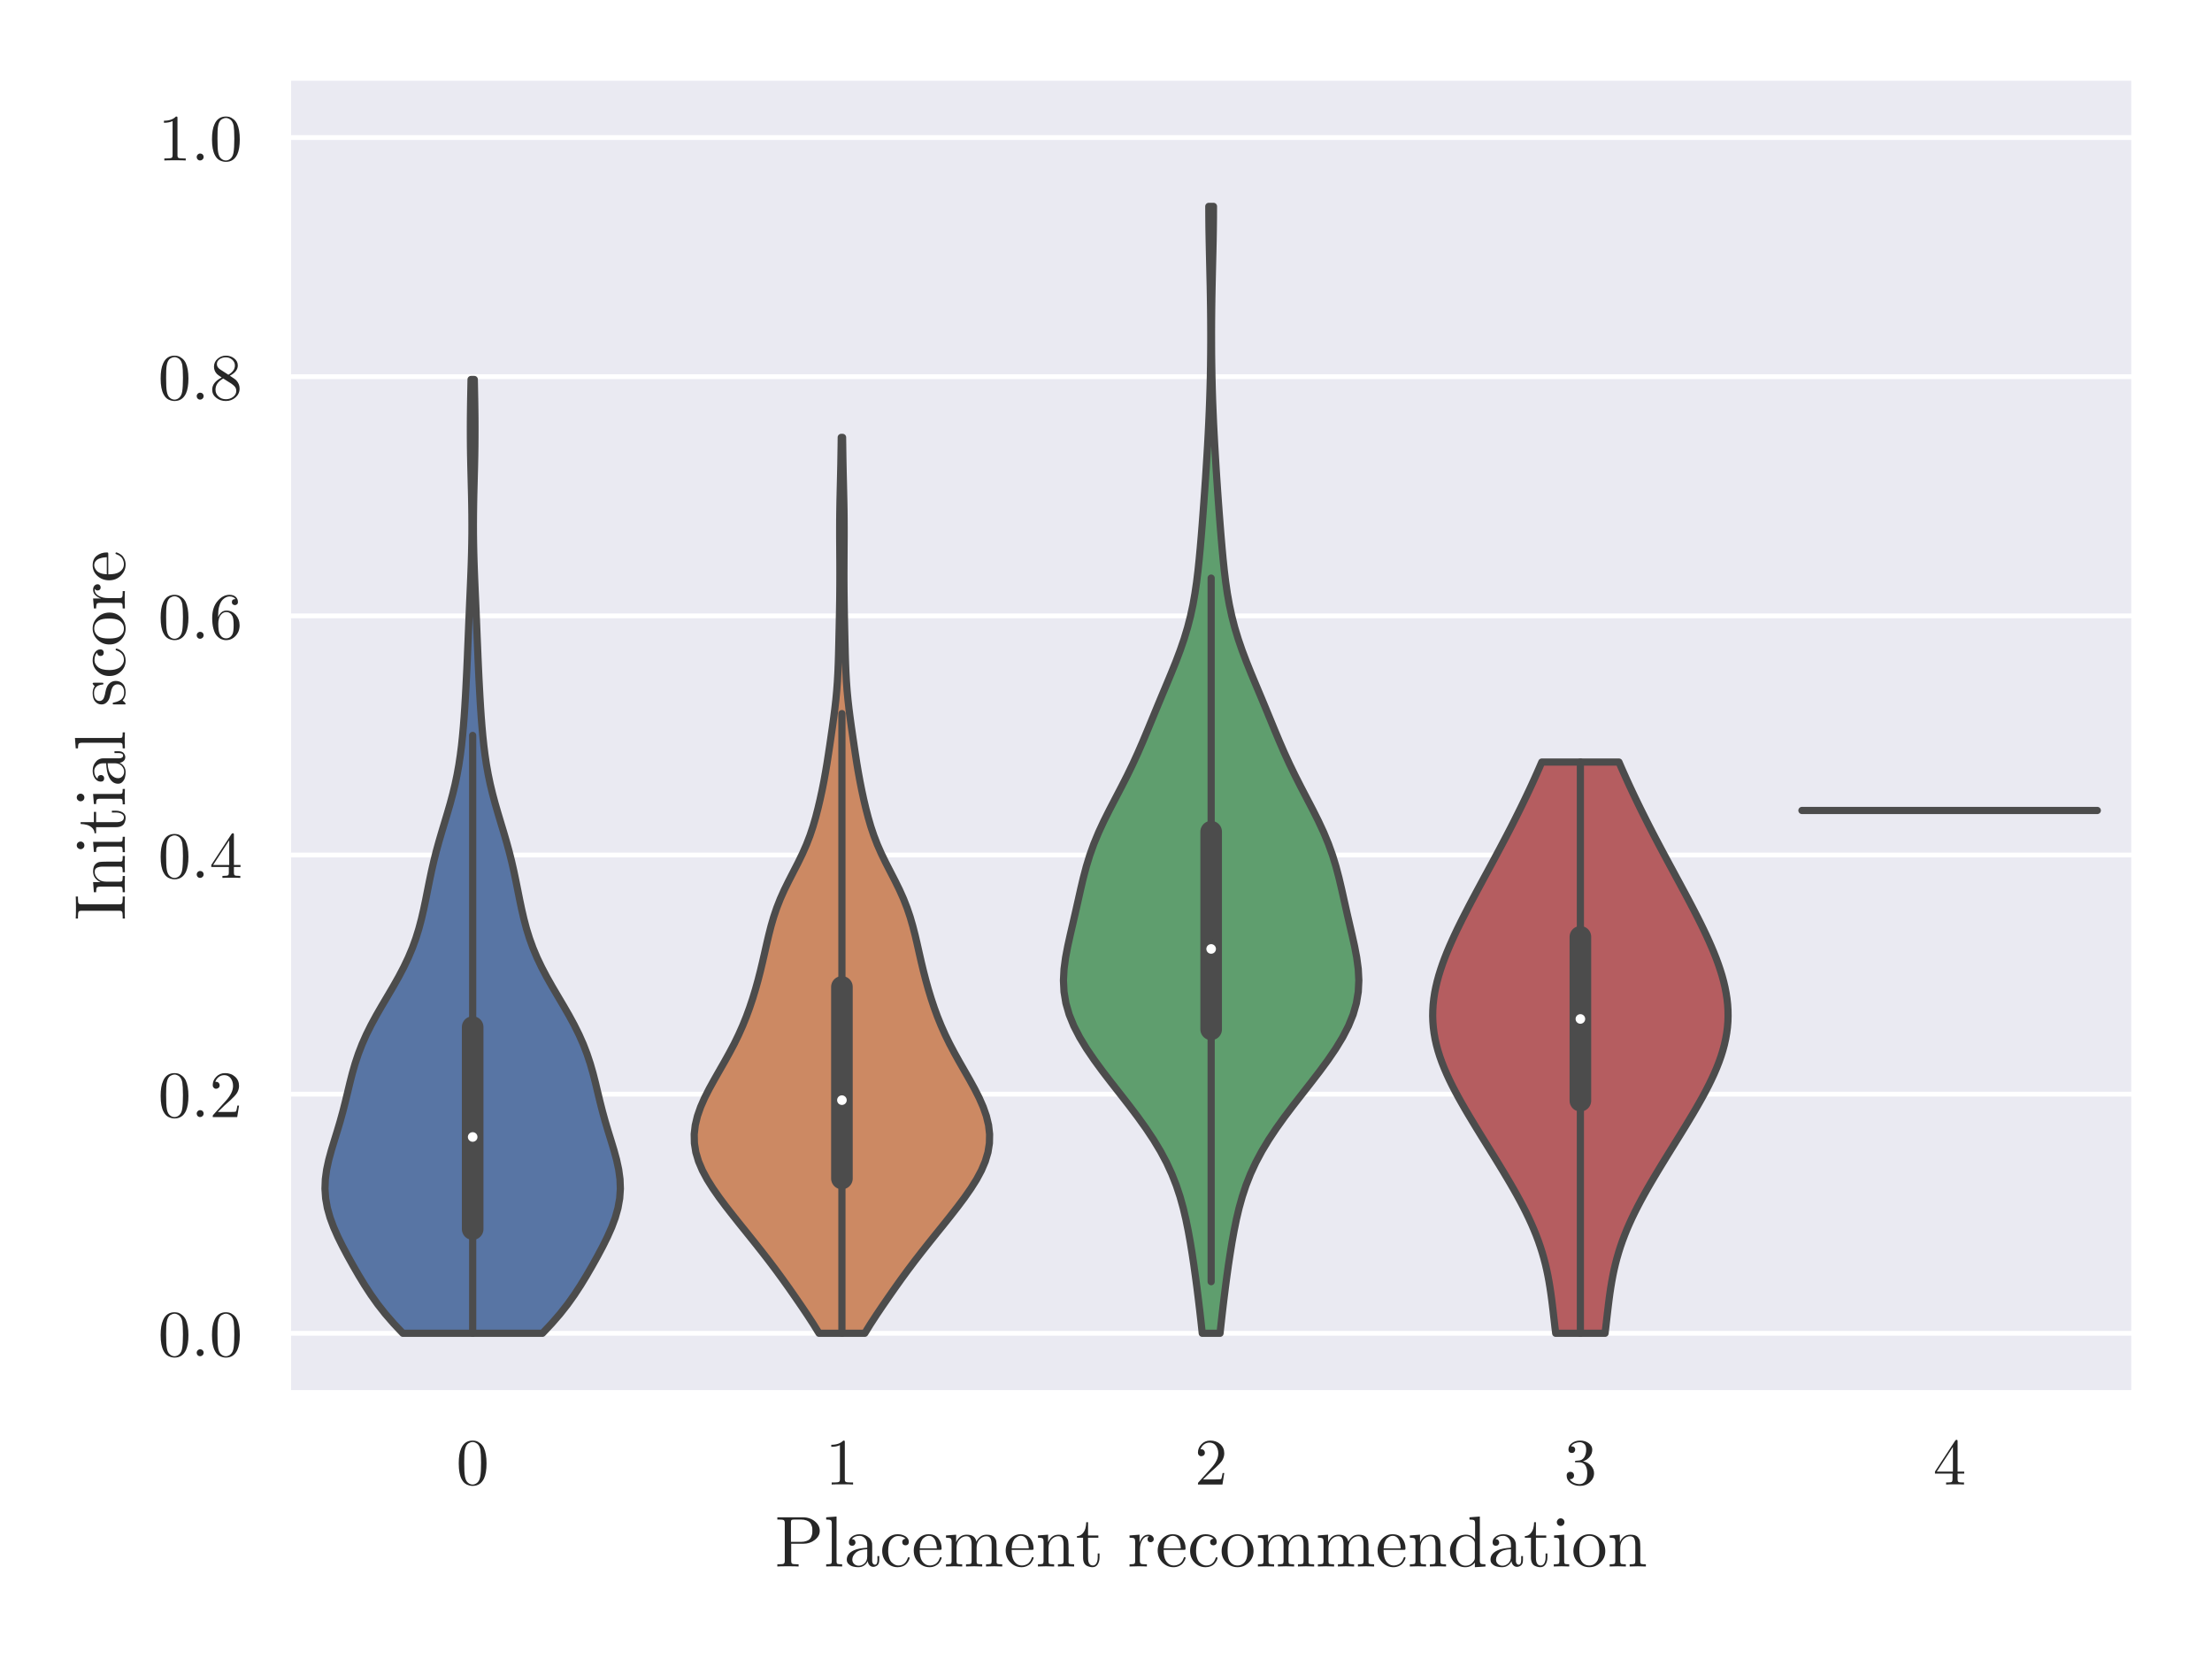 <?xml version="1.0" encoding="UTF-8"?>
<svg xmlns="http://www.w3.org/2000/svg" xmlns:xlink="http://www.w3.org/1999/xlink" width="460.8pt" height="345.6pt" viewBox="0 0 460.8 345.6" version="1.1">
<rect x="0" y="0" width="460.8" height="345.6" fill="#333333" stroke="none"/>
<defs>
<g>
<symbol overflow="visible" id="glyph0-0">
<path style="stroke:none;" d="M 0.535 -4.398 C 0.535 -5.746 0.703 -6.777 1.047 -7.52 C 1.512 -8.609 2.309 -9.156 3.438 -9.156 C 3.672 -9.156 3.918 -9.117 4.168 -9.062 C 4.414 -8.992 4.688 -8.84 5.004 -8.594 C 5.32 -8.348 5.582 -8.016 5.773 -7.617 C 6.133 -6.832 6.324 -5.762 6.324 -4.398 C 6.324 -3.051 6.145 -2.02 5.816 -1.293 C 5.32 -0.234 4.523 0.289 3.422 0.289 C 3.012 0.289 2.586 0.18 2.172 -0.016 C 1.762 -0.219 1.418 -0.578 1.156 -1.086 C 0.742 -1.844 0.535 -2.941 0.535 -4.398 Z M 1.676 -4.566 C 1.676 -3.176 1.719 -2.215 1.828 -1.664 C 1.938 -1.059 2.145 -0.633 2.449 -0.387 C 2.75 -0.125 3.078 0 3.422 0 C 3.781 0 4.125 -0.137 4.426 -0.414 C 4.73 -0.688 4.938 -1.113 5.031 -1.719 C 5.129 -2.297 5.184 -3.246 5.184 -4.566 C 5.184 -5.828 5.129 -6.723 5.047 -7.246 C 4.922 -7.836 4.703 -8.25 4.387 -8.496 C 4.055 -8.73 3.738 -8.855 3.422 -8.855 C 3.301 -8.855 3.176 -8.828 3.051 -8.801 C 2.914 -8.758 2.766 -8.691 2.586 -8.594 C 2.391 -8.484 2.227 -8.305 2.09 -8.059 C 1.953 -7.797 1.844 -7.48 1.789 -7.094 C 1.703 -6.602 1.676 -5.746 1.676 -4.566 Z M 1.676 -4.566 "/>
</symbol>
<symbol overflow="visible" id="glyph0-1">
<path style="stroke:none;" d="M 1.223 -7.852 L 1.223 -8.277 C 2.324 -8.277 3.148 -8.566 3.727 -9.156 C 3.879 -9.156 3.973 -9.129 4 -9.102 C 4.027 -9.062 4.043 -8.965 4.043 -8.801 L 4.043 -1.086 C 4.043 -0.812 4.098 -0.633 4.234 -0.551 C 4.371 -0.469 4.73 -0.426 5.32 -0.426 L 5.762 -0.426 L 5.762 0 C 5.43 -0.027 4.688 -0.043 3.535 -0.043 C 2.363 -0.043 1.621 -0.027 1.305 0 L 1.305 -0.426 L 1.746 -0.426 C 2.324 -0.426 2.68 -0.469 2.82 -0.551 C 2.957 -0.633 3.023 -0.812 3.023 -1.086 L 3.023 -8.207 C 2.543 -7.961 1.938 -7.852 1.223 -7.852 Z M 1.223 -7.852 "/>
</symbol>
<symbol overflow="visible" id="glyph0-2">
<path style="stroke:none;" d="M 0.688 0 C 0.688 -0.164 0.688 -0.262 0.703 -0.316 C 0.715 -0.371 0.758 -0.426 0.84 -0.508 L 3.48 -3.453 C 4.441 -4.523 4.922 -5.543 4.922 -6.488 C 4.922 -7.094 4.758 -7.633 4.441 -8.07 C 4.109 -8.512 3.656 -8.73 3.078 -8.73 C 2.668 -8.73 2.297 -8.609 1.965 -8.359 C 1.621 -8.113 1.375 -7.77 1.223 -7.328 C 1.25 -7.328 1.305 -7.344 1.402 -7.344 C 1.621 -7.344 1.801 -7.262 1.938 -7.121 C 2.062 -6.984 2.133 -6.82 2.133 -6.629 C 2.133 -6.379 2.047 -6.188 1.883 -6.078 C 1.719 -5.953 1.566 -5.898 1.418 -5.898 C 1.348 -5.898 1.277 -5.898 1.195 -5.914 C 1.113 -5.926 1.004 -5.996 0.879 -6.133 C 0.742 -6.258 0.688 -6.434 0.688 -6.668 C 0.688 -7.301 0.922 -7.879 1.418 -8.387 C 1.898 -8.895 2.516 -9.156 3.258 -9.156 C 4.098 -9.156 4.797 -8.895 5.348 -8.402 C 5.898 -7.906 6.172 -7.262 6.172 -6.488 C 6.172 -6.215 6.133 -5.953 6.051 -5.707 C 5.969 -5.457 5.871 -5.238 5.762 -5.047 C 5.652 -4.855 5.445 -4.594 5.156 -4.289 C 4.855 -3.988 4.594 -3.727 4.359 -3.508 C 4.109 -3.285 3.727 -2.941 3.203 -2.477 L 1.746 -1.059 L 4.223 -1.059 C 5.02 -1.059 5.457 -1.086 5.527 -1.168 C 5.609 -1.293 5.719 -1.703 5.828 -2.391 L 6.172 -2.391 L 5.789 0 Z M 0.688 0 "/>
</symbol>
<symbol overflow="visible" id="glyph0-3">
<path style="stroke:none;" d="M 0.578 -1.855 C 0.578 -2.133 0.645 -2.324 0.812 -2.461 C 0.961 -2.586 1.141 -2.652 1.348 -2.652 C 1.555 -2.652 1.734 -2.586 1.883 -2.449 C 2.035 -2.309 2.117 -2.117 2.117 -1.883 C 2.117 -1.621 2.02 -1.418 1.844 -1.277 C 1.664 -1.141 1.457 -1.086 1.211 -1.129 C 1.43 -0.758 1.734 -0.496 2.145 -0.328 C 2.543 -0.164 2.93 -0.082 3.312 -0.082 C 3.699 -0.082 4.055 -0.246 4.387 -0.59 C 4.703 -0.922 4.867 -1.512 4.867 -2.352 C 4.867 -3.051 4.73 -3.602 4.453 -4.016 C 4.18 -4.426 3.766 -4.633 3.23 -4.633 L 2.625 -4.633 C 2.488 -4.633 2.391 -4.633 2.352 -4.648 C 2.309 -4.66 2.297 -4.703 2.297 -4.785 C 2.297 -4.867 2.363 -4.922 2.504 -4.949 C 2.641 -4.949 2.82 -4.965 3.039 -4.992 C 3.562 -5.004 3.973 -5.238 4.262 -5.707 C 4.512 -6.133 4.648 -6.656 4.648 -7.273 C 4.648 -7.824 4.512 -8.223 4.25 -8.457 C 3.973 -8.691 3.672 -8.812 3.328 -8.812 C 2.996 -8.812 2.668 -8.746 2.309 -8.609 C 1.953 -8.469 1.691 -8.266 1.5 -7.961 C 2.062 -7.961 2.352 -7.727 2.352 -7.273 C 2.352 -7.066 2.281 -6.902 2.16 -6.766 C 2.02 -6.629 1.855 -6.574 1.648 -6.574 C 1.445 -6.574 1.277 -6.629 1.141 -6.766 C 1.004 -6.891 0.949 -7.066 0.949 -7.289 C 0.949 -7.809 1.184 -8.25 1.648 -8.609 C 2.117 -8.965 2.695 -9.156 3.383 -9.156 C 4.055 -9.156 4.648 -8.98 5.156 -8.621 C 5.652 -8.266 5.914 -7.809 5.914 -7.262 C 5.914 -6.711 5.734 -6.215 5.375 -5.773 C 5.02 -5.336 4.551 -5.02 3.988 -4.84 C 4.676 -4.703 5.238 -4.387 5.652 -3.918 C 6.062 -3.453 6.285 -2.93 6.285 -2.352 C 6.285 -1.637 5.996 -1.016 5.43 -0.496 C 4.867 0.027 4.18 0.289 3.355 0.289 C 2.586 0.289 1.938 0.082 1.391 -0.316 C 0.84 -0.73 0.578 -1.238 0.578 -1.855 Z M 0.578 -1.855 "/>
</symbol>
<symbol overflow="visible" id="glyph0-4">
<path style="stroke:none;" d="M 0.387 -2.27 L 0.387 -2.695 L 4.605 -9.145 C 4.676 -9.254 4.77 -9.309 4.883 -9.309 C 4.977 -9.309 5.031 -9.281 5.059 -9.238 C 5.086 -9.199 5.102 -9.102 5.102 -8.953 L 5.102 -2.695 L 6.477 -2.695 L 6.477 -2.27 L 5.102 -2.27 L 5.102 -1.074 C 5.102 -0.797 5.156 -0.633 5.266 -0.551 C 5.375 -0.469 5.664 -0.426 6.145 -0.426 L 6.434 -0.426 L 6.434 0 C 6.051 -0.027 5.43 -0.043 4.566 -0.043 C 3.699 -0.043 3.078 -0.027 2.707 0 L 2.707 -0.426 L 2.996 -0.426 C 3.465 -0.426 3.766 -0.469 3.879 -0.551 C 3.988 -0.633 4.043 -0.797 4.043 -1.074 L 4.043 -2.27 Z M 0.77 -2.695 L 4.125 -2.695 L 4.125 -7.824 Z M 0.77 -2.695 "/>
</symbol>
<symbol overflow="visible" id="glyph0-5">
<path style="stroke:none;" d="M 1.375 -0.219 C 1.238 -0.359 1.168 -0.535 1.168 -0.73 C 1.168 -0.922 1.238 -1.086 1.375 -1.223 C 1.512 -1.359 1.676 -1.445 1.898 -1.445 C 2.09 -1.445 2.27 -1.375 2.406 -1.238 C 2.543 -1.102 2.613 -0.934 2.613 -0.73 C 2.613 -0.508 2.531 -0.344 2.391 -0.207 C 2.242 -0.07 2.078 0 1.898 0 C 1.676 0 1.512 -0.07 1.375 -0.219 Z M 1.375 -0.219 "/>
</symbol>
<symbol overflow="visible" id="glyph0-6">
<path style="stroke:none;" d="M 0.578 -4.344 C 0.578 -5.773 0.934 -6.945 1.676 -7.824 C 2.406 -8.703 3.246 -9.156 4.195 -9.156 C 4.742 -9.156 5.172 -9.008 5.473 -8.73 C 5.773 -8.457 5.941 -8.098 5.941 -7.672 C 5.941 -7.426 5.871 -7.262 5.734 -7.164 C 5.598 -7.055 5.445 -7.012 5.309 -7.012 C 5.141 -7.012 4.992 -7.066 4.867 -7.176 C 4.73 -7.289 4.676 -7.438 4.676 -7.645 C 4.676 -8.059 4.922 -8.266 5.43 -8.266 C 5.184 -8.621 4.785 -8.812 4.223 -8.812 C 4.043 -8.812 3.863 -8.785 3.684 -8.73 C 3.508 -8.676 3.301 -8.566 3.066 -8.402 C 2.832 -8.234 2.625 -8.016 2.449 -7.742 C 2.27 -7.465 2.117 -7.082 1.992 -6.586 C 1.871 -6.078 1.816 -5.5 1.816 -4.84 L 1.816 -4.512 C 2.188 -5.418 2.766 -5.871 3.535 -5.871 C 4.305 -5.871 4.949 -5.57 5.484 -4.992 C 6.008 -4.398 6.285 -3.672 6.285 -2.805 C 6.285 -1.91 5.996 -1.168 5.445 -0.59 C 4.895 0 4.223 0.289 3.453 0.289 C 3.094 0.289 2.766 0.207 2.449 0.07 C 2.133 -0.07 1.828 -0.301 1.539 -0.633 C 1.238 -0.961 1.004 -1.445 0.84 -2.078 C 0.66 -2.707 0.578 -3.465 0.578 -4.344 Z M 1.844 -3.109 C 1.844 -2.199 1.926 -1.539 2.09 -1.113 C 2.117 -1.031 2.16 -0.949 2.215 -0.852 C 2.27 -0.758 2.352 -0.645 2.461 -0.523 C 2.57 -0.387 2.707 -0.289 2.887 -0.207 C 3.051 -0.125 3.246 -0.082 3.453 -0.082 C 4.055 -0.082 4.512 -0.371 4.812 -0.977 C 4.965 -1.305 5.047 -1.91 5.047 -2.82 C 5.047 -3.727 4.965 -4.359 4.797 -4.703 C 4.512 -5.266 4.082 -5.555 3.52 -5.555 C 3.137 -5.555 2.805 -5.418 2.543 -5.156 C 2.27 -4.883 2.09 -4.578 1.992 -4.223 C 1.883 -3.863 1.844 -3.492 1.844 -3.109 Z M 1.844 -3.109 "/>
</symbol>
<symbol overflow="visible" id="glyph0-7">
<path style="stroke:none;" d="M 0.578 -2.078 C 0.578 -3.094 1.238 -3.945 2.559 -4.605 C 1.98 -4.992 1.648 -5.238 1.555 -5.348 C 1.141 -5.789 0.949 -6.297 0.949 -6.859 C 0.949 -7.492 1.184 -8.043 1.676 -8.484 C 2.16 -8.922 2.75 -9.156 3.438 -9.156 C 4.098 -9.156 4.676 -8.965 5.172 -8.578 C 5.664 -8.195 5.914 -7.715 5.914 -7.109 C 5.914 -6.258 5.348 -5.543 4.25 -4.977 C 4.977 -4.512 5.43 -4.195 5.609 -4 C 6.051 -3.508 6.285 -2.941 6.285 -2.309 C 6.285 -1.566 5.996 -0.949 5.43 -0.453 C 4.867 0.043 4.195 0.289 3.422 0.289 C 2.652 0.289 1.992 0.07 1.43 -0.371 C 0.852 -0.812 0.578 -1.375 0.578 -2.078 Z M 1.266 -2.078 C 1.266 -1.5 1.473 -1.031 1.898 -0.645 C 2.324 -0.262 2.832 -0.082 3.438 -0.082 C 4.016 -0.082 4.512 -0.246 4.949 -0.578 C 5.375 -0.906 5.598 -1.32 5.598 -1.816 C 5.598 -2.008 5.555 -2.188 5.5 -2.352 C 5.43 -2.516 5.336 -2.652 5.211 -2.793 C 5.074 -2.93 4.977 -3.023 4.895 -3.078 C 4.812 -3.137 4.703 -3.219 4.566 -3.328 L 2.875 -4.398 C 1.801 -3.797 1.266 -3.023 1.266 -2.078 Z M 1.555 -7.398 C 1.555 -6.957 1.773 -6.586 2.242 -6.285 L 3.945 -5.184 C 4.855 -5.707 5.309 -6.352 5.309 -7.109 C 5.309 -7.59 5.113 -7.988 4.742 -8.32 C 4.371 -8.648 3.934 -8.812 3.422 -8.812 C 2.914 -8.812 2.477 -8.676 2.105 -8.414 C 1.734 -8.141 1.555 -7.809 1.555 -7.398 Z M 1.555 -7.398 "/>
</symbol>
<symbol overflow="visible" id="glyph1-0">
<path style="stroke:none;" d="M 0.523 0 L 0.523 -0.465 L 0.887 -0.465 C 1.426 -0.465 1.754 -0.512 1.875 -0.602 C 1.996 -0.691 2.07 -0.871 2.07 -1.172 L 2.07 -9.074 C 2.07 -9.359 1.996 -9.555 1.875 -9.645 C 1.754 -9.734 1.426 -9.781 0.887 -9.781 L 0.523 -9.781 L 0.523 -10.246 L 5.82 -10.246 C 6.824 -10.246 7.664 -9.961 8.34 -9.406 C 9.016 -8.852 9.359 -8.203 9.359 -7.453 C 9.359 -6.703 9.016 -6.074 8.324 -5.535 C 7.637 -4.996 6.84 -4.738 5.941 -4.738 L 3.406 -4.738 L 3.406 -1.172 C 3.406 -0.871 3.465 -0.691 3.586 -0.602 C 3.703 -0.512 4.051 -0.465 4.59 -0.465 L 4.949 -0.465 L 4.949 0 C 4.59 -0.031 3.855 -0.047 2.73 -0.047 C 1.605 -0.047 0.871 -0.031 0.523 0 Z M 3.359 -5.129 L 5.43 -5.129 C 5.879 -5.129 6.254 -5.191 6.586 -5.309 C 6.914 -5.43 7.156 -5.578 7.305 -5.73 C 7.453 -5.879 7.559 -6.09 7.648 -6.344 C 7.738 -6.586 7.785 -6.781 7.801 -6.93 C 7.801 -7.066 7.816 -7.246 7.816 -7.453 C 7.816 -7.664 7.801 -7.844 7.801 -7.996 C 7.785 -8.129 7.738 -8.324 7.648 -8.578 C 7.559 -8.82 7.453 -9.031 7.305 -9.18 C 7.156 -9.328 6.914 -9.48 6.586 -9.602 C 6.254 -9.719 5.879 -9.781 5.43 -9.781 L 4.094 -9.781 C 3.75 -9.781 3.539 -9.734 3.465 -9.676 C 3.391 -9.602 3.359 -9.434 3.359 -9.18 Z M 3.359 -5.129 "/>
</symbol>
<symbol overflow="visible" id="glyph1-1">
<path style="stroke:none;" d="M 0.496 0 L 0.496 -0.465 C 1.02 -0.465 1.352 -0.496 1.469 -0.555 C 1.59 -0.613 1.664 -0.809 1.664 -1.141 L 1.664 -8.941 C 1.664 -9.301 1.59 -9.539 1.469 -9.629 C 1.336 -9.719 1.004 -9.781 0.496 -9.781 L 0.496 -10.246 L 2.656 -10.41 L 2.656 -1.141 C 2.656 -0.809 2.715 -0.613 2.836 -0.555 C 2.953 -0.496 3.285 -0.465 3.824 -0.465 L 3.824 0 C 3.703 0 3.512 0 3.254 -0.016 C 3 -0.016 2.773 -0.031 2.594 -0.031 C 2.414 -0.031 2.266 -0.047 2.16 -0.047 C 2.039 -0.047 1.484 -0.031 0.496 0 Z M 0.496 0 "/>
</symbol>
<symbol overflow="visible" id="glyph1-2">
<path style="stroke:none;" d="M 0.629 -1.426 C 0.629 -2.266 1.125 -2.926 2.129 -3.375 C 2.73 -3.66 3.645 -3.84 4.891 -3.914 L 4.891 -4.469 C 4.891 -5.086 4.727 -5.566 4.395 -5.895 C 4.066 -6.227 3.703 -6.391 3.301 -6.391 C 2.566 -6.391 2.023 -6.148 1.68 -5.699 C 1.98 -5.684 2.176 -5.609 2.281 -5.461 C 2.387 -5.309 2.445 -5.16 2.445 -5.012 C 2.445 -4.801 2.371 -4.637 2.25 -4.516 C 2.129 -4.379 1.965 -4.32 1.754 -4.32 C 1.547 -4.32 1.379 -4.379 1.262 -4.5 C 1.125 -4.621 1.066 -4.801 1.066 -5.023 C 1.066 -5.504 1.273 -5.91 1.727 -6.238 C 2.16 -6.555 2.699 -6.719 3.328 -6.719 C 4.141 -6.719 4.828 -6.434 5.387 -5.895 C 5.551 -5.715 5.672 -5.52 5.762 -5.309 C 5.852 -5.086 5.895 -4.906 5.91 -4.754 C 5.91 -4.605 5.926 -4.395 5.926 -4.125 L 5.926 -1.125 C 5.926 -1.066 5.926 -0.977 5.953 -0.887 C 5.969 -0.797 6.031 -0.676 6.121 -0.555 C 6.211 -0.434 6.328 -0.375 6.48 -0.375 C 6.84 -0.375 7.02 -0.691 7.02 -1.336 L 7.02 -2.176 L 7.395 -2.176 L 7.395 -1.336 C 7.395 -0.797 7.246 -0.434 6.977 -0.227 C 6.691 -0.016 6.422 0.074 6.164 0.074 C 5.836 0.074 5.566 -0.047 5.355 -0.285 C 5.145 -0.523 5.023 -0.809 4.996 -1.141 C 4.844 -0.75 4.59 -0.449 4.246 -0.211 C 3.898 0.031 3.496 0.148 3.031 0.148 C 2.672 0.148 2.309 0.105 1.98 0.016 C 1.637 -0.059 1.32 -0.227 1.051 -0.48 C 0.766 -0.719 0.629 -1.035 0.629 -1.426 Z M 1.785 -1.441 C 1.785 -1.066 1.906 -0.766 2.176 -0.523 C 2.445 -0.285 2.762 -0.164 3.137 -0.164 C 3.555 -0.164 3.945 -0.316 4.32 -0.645 C 4.695 -0.977 4.891 -1.453 4.891 -2.102 L 4.891 -3.602 C 3.781 -3.555 2.984 -3.316 2.504 -2.879 C 2.023 -2.43 1.785 -1.949 1.785 -1.441 Z M 1.785 -1.441 "/>
</symbol>
<symbol overflow="visible" id="glyph1-3">
<path style="stroke:none;" d="M 1.453 -0.824 C 0.824 -1.484 0.512 -2.281 0.512 -3.238 C 0.512 -4.184 0.809 -4.996 1.441 -5.684 C 2.07 -6.375 2.836 -6.719 3.766 -6.719 C 4.363 -6.719 4.906 -6.57 5.371 -6.285 C 5.82 -5.984 6.059 -5.594 6.059 -5.113 C 6.059 -4.891 5.984 -4.711 5.863 -4.59 C 5.73 -4.469 5.566 -4.41 5.371 -4.41 C 5.16 -4.41 4.98 -4.469 4.859 -4.605 C 4.738 -4.727 4.68 -4.891 4.68 -5.102 C 4.68 -5.191 4.695 -5.266 4.727 -5.355 C 4.754 -5.445 4.816 -5.535 4.934 -5.625 C 5.039 -5.715 5.191 -5.773 5.387 -5.789 C 5.023 -6.148 4.484 -6.344 3.781 -6.344 C 3.27 -6.344 2.805 -6.105 2.387 -5.625 C 1.965 -5.145 1.754 -4.352 1.754 -3.27 C 1.754 -2.699 1.816 -2.203 1.965 -1.785 C 2.102 -1.363 2.281 -1.035 2.52 -0.824 C 2.746 -0.613 2.969 -0.449 3.195 -0.359 C 3.422 -0.254 3.645 -0.211 3.871 -0.211 C 4.844 -0.211 5.504 -0.734 5.836 -1.785 C 5.863 -1.875 5.926 -1.934 6.031 -1.934 C 6.148 -1.934 6.227 -1.875 6.227 -1.785 C 6.227 -1.727 6.195 -1.637 6.164 -1.516 C 6.121 -1.395 6.047 -1.23 5.926 -1.035 C 5.805 -0.824 5.656 -0.645 5.477 -0.465 C 5.297 -0.285 5.055 -0.148 4.754 -0.031 C 4.453 0.09 4.109 0.148 3.734 0.148 C 2.852 0.148 2.086 -0.164 1.453 -0.824 Z M 1.453 -0.824 "/>
</symbol>
<symbol overflow="visible" id="glyph1-4">
<path style="stroke:none;" d="M 0.422 -3.301 C 0.422 -4.23 0.719 -5.039 1.32 -5.715 C 1.922 -6.375 2.672 -6.719 3.539 -6.719 C 4.41 -6.719 5.086 -6.434 5.535 -5.863 C 5.984 -5.297 6.227 -4.59 6.227 -3.781 C 6.227 -3.629 6.195 -3.539 6.164 -3.512 C 6.121 -3.48 6.016 -3.465 5.852 -3.465 L 1.664 -3.465 C 1.664 -2.445 1.816 -1.695 2.113 -1.215 C 2.535 -0.539 3.09 -0.211 3.809 -0.211 C 3.898 -0.211 4.004 -0.211 4.125 -0.238 C 4.246 -0.254 4.426 -0.301 4.664 -0.391 C 4.906 -0.48 5.129 -0.629 5.34 -0.871 C 5.551 -1.094 5.715 -1.395 5.836 -1.754 C 5.863 -1.891 5.926 -1.965 6.031 -1.965 C 6.148 -1.965 6.227 -1.906 6.227 -1.785 C 6.227 -1.695 6.164 -1.547 6.074 -1.352 C 5.984 -1.156 5.852 -0.945 5.672 -0.703 C 5.488 -0.465 5.219 -0.27 4.875 -0.105 C 4.516 0.059 4.141 0.148 3.719 0.148 C 2.836 0.148 2.07 -0.18 1.41 -0.84 C 0.75 -1.5 0.422 -2.309 0.422 -3.301 Z M 1.68 -3.781 L 5.234 -3.781 C 5.234 -3.988 5.203 -4.199 5.176 -4.441 C 5.145 -4.68 5.07 -4.949 4.965 -5.281 C 4.859 -5.609 4.68 -5.863 4.441 -6.074 C 4.199 -6.285 3.898 -6.391 3.539 -6.391 C 3.375 -6.391 3.211 -6.344 3.031 -6.285 C 2.852 -6.211 2.672 -6.09 2.461 -5.926 C 2.25 -5.762 2.07 -5.488 1.922 -5.113 C 1.77 -4.738 1.695 -4.289 1.68 -3.781 Z M 1.68 -3.781 "/>
</symbol>
<symbol overflow="visible" id="glyph1-5">
<path style="stroke:none;" d="M 0.48 0 L 0.48 -0.465 C 1.004 -0.465 1.336 -0.496 1.453 -0.555 C 1.574 -0.613 1.648 -0.809 1.648 -1.141 L 1.648 -5.16 C 1.648 -5.52 1.574 -5.762 1.453 -5.852 C 1.32 -5.941 0.988 -6 0.48 -6 L 0.48 -6.465 L 2.594 -6.629 L 2.594 -5.055 C 3.059 -6.105 3.797 -6.629 4.816 -6.629 C 5.984 -6.629 6.645 -6.137 6.809 -5.16 C 6.977 -5.535 7.246 -5.879 7.605 -6.18 C 7.965 -6.48 8.414 -6.629 8.984 -6.629 C 9.734 -6.629 10.262 -6.434 10.559 -6.074 C 10.77 -5.82 10.906 -5.551 10.949 -5.281 C 10.996 -4.996 11.023 -4.5 11.023 -3.781 L 11.023 -0.914 C 11.023 -0.703 11.113 -0.57 11.281 -0.523 C 11.43 -0.48 11.746 -0.465 12.195 -0.465 L 12.195 0 C 11.176 -0.031 10.605 -0.047 10.516 -0.047 C 10.426 -0.047 9.871 -0.031 8.82 0 L 8.82 -0.465 C 9.344 -0.465 9.676 -0.496 9.797 -0.555 C 9.914 -0.613 9.988 -0.809 9.988 -1.141 L 9.988 -4.637 C 9.988 -5.145 9.898 -5.551 9.75 -5.852 C 9.602 -6.148 9.301 -6.301 8.879 -6.301 C 8.355 -6.301 7.891 -6.074 7.469 -5.641 C 7.051 -5.203 6.855 -4.621 6.855 -3.898 L 6.855 -1.141 C 6.855 -0.809 6.914 -0.613 7.035 -0.555 C 7.156 -0.496 7.484 -0.465 8.023 -0.465 L 8.023 0 C 7.004 -0.031 6.434 -0.047 6.344 -0.047 C 6.254 -0.047 5.699 -0.031 4.648 0 L 4.648 -0.465 C 5.176 -0.465 5.504 -0.496 5.625 -0.555 C 5.746 -0.613 5.82 -0.809 5.82 -1.141 L 5.82 -4.637 C 5.82 -5.145 5.73 -5.551 5.578 -5.852 C 5.43 -6.148 5.129 -6.301 4.711 -6.301 C 4.184 -6.301 3.719 -6.074 3.301 -5.641 C 2.879 -5.203 2.684 -4.621 2.684 -3.898 L 2.684 -1.141 C 2.684 -0.809 2.746 -0.613 2.863 -0.555 C 2.984 -0.496 3.316 -0.465 3.855 -0.465 L 3.855 0 C 2.836 -0.031 2.266 -0.047 2.176 -0.047 C 2.086 -0.047 1.531 -0.031 0.48 0 Z M 0.48 0 "/>
</symbol>
<symbol overflow="visible" id="glyph1-6">
<path style="stroke:none;" d="M 0.48 0 L 0.48 -0.465 C 1.004 -0.465 1.336 -0.496 1.453 -0.555 C 1.574 -0.613 1.648 -0.809 1.648 -1.141 L 1.648 -5.16 C 1.648 -5.52 1.574 -5.762 1.453 -5.852 C 1.32 -5.941 0.988 -6 0.48 -6 L 0.48 -6.465 L 2.594 -6.629 L 2.594 -5.055 C 3.059 -6.105 3.797 -6.629 4.816 -6.629 C 5.566 -6.629 6.09 -6.434 6.391 -6.074 C 6.602 -5.82 6.734 -5.551 6.781 -5.281 C 6.824 -4.996 6.855 -4.5 6.855 -3.781 L 6.855 -0.914 C 6.855 -0.703 6.945 -0.57 7.109 -0.523 C 7.262 -0.48 7.574 -0.465 8.023 -0.465 L 8.023 0 C 7.004 -0.031 6.434 -0.047 6.344 -0.047 C 6.254 -0.047 5.699 -0.031 4.648 0 L 4.648 -0.465 C 5.176 -0.465 5.504 -0.496 5.625 -0.555 C 5.746 -0.613 5.82 -0.809 5.82 -1.141 L 5.82 -4.637 C 5.82 -5.145 5.73 -5.551 5.578 -5.852 C 5.43 -6.148 5.129 -6.301 4.711 -6.301 C 4.184 -6.301 3.719 -6.074 3.301 -5.641 C 2.879 -5.203 2.684 -4.621 2.684 -3.898 L 2.684 -1.141 C 2.684 -0.809 2.746 -0.613 2.863 -0.555 C 2.984 -0.496 3.316 -0.465 3.855 -0.465 L 3.855 0 C 2.836 -0.031 2.266 -0.047 2.176 -0.047 C 2.086 -0.047 1.531 -0.031 0.48 0 Z M 0.48 0 "/>
</symbol>
<symbol overflow="visible" id="glyph1-7">
<path style="stroke:none;" d="M 0.285 -6 L 0.285 -6.328 C 0.734 -6.344 1.125 -6.512 1.426 -6.84 C 1.727 -7.172 1.934 -7.531 2.039 -7.934 C 2.145 -8.324 2.203 -8.762 2.219 -9.227 L 2.594 -9.227 L 2.594 -6.465 L 4.738 -6.465 L 4.738 -6 L 2.594 -6 L 2.594 -1.828 C 2.594 -0.75 2.926 -0.211 3.602 -0.211 C 3.887 -0.211 4.125 -0.344 4.32 -0.645 C 4.5 -0.945 4.605 -1.352 4.605 -1.891 L 4.605 -2.715 L 4.98 -2.715 L 4.98 -1.859 C 4.98 -1.32 4.844 -0.84 4.605 -0.449 C 4.352 -0.047 3.977 0.148 3.496 0.148 C 3.316 0.148 3.137 0.121 2.953 0.074 C 2.773 0.031 2.566 -0.031 2.34 -0.148 C 2.102 -0.27 1.922 -0.465 1.77 -0.766 C 1.621 -1.066 1.559 -1.426 1.559 -1.859 L 1.559 -6 Z M 0.285 -6 "/>
</symbol>
<symbol overflow="visible" id="glyph1-8">
<path style="stroke:none;" d=""/>
</symbol>
<symbol overflow="visible" id="glyph1-9">
<path style="stroke:none;" d="M 0.422 0 L 0.422 -0.465 C 0.945 -0.465 1.273 -0.496 1.395 -0.555 C 1.516 -0.613 1.59 -0.809 1.59 -1.141 L 1.59 -5.16 C 1.59 -5.52 1.516 -5.762 1.395 -5.852 C 1.262 -5.941 0.93 -6 0.422 -6 L 0.422 -6.465 L 2.504 -6.629 L 2.504 -4.98 C 2.641 -5.398 2.863 -5.789 3.164 -6.121 C 3.465 -6.449 3.855 -6.629 4.352 -6.629 C 4.664 -6.629 4.934 -6.539 5.145 -6.359 C 5.355 -6.18 5.461 -5.953 5.461 -5.715 C 5.461 -5.488 5.387 -5.324 5.25 -5.219 C 5.113 -5.102 4.965 -5.055 4.816 -5.055 C 4.637 -5.055 4.469 -5.102 4.352 -5.219 C 4.23 -5.34 4.172 -5.488 4.172 -5.699 C 4.172 -5.82 4.184 -5.926 4.246 -6.016 C 4.305 -6.105 4.352 -6.18 4.395 -6.211 C 4.441 -6.238 4.484 -6.27 4.516 -6.285 C 4.484 -6.285 4.441 -6.301 4.352 -6.301 C 3.797 -6.301 3.359 -6.016 3.047 -5.477 C 2.73 -4.922 2.578 -4.262 2.578 -3.48 L 2.578 -1.172 C 2.578 -0.871 2.641 -0.691 2.762 -0.602 C 2.879 -0.512 3.195 -0.465 3.719 -0.465 L 4.035 -0.465 L 4.035 0 C 3.629 -0.031 3 -0.047 2.129 -0.047 C 2.012 -0.047 1.844 -0.031 1.664 -0.031 C 1.469 -0.031 1.246 -0.016 1.004 -0.016 C 0.75 0 0.555 0 0.422 0 Z M 0.422 0 "/>
</symbol>
<symbol overflow="visible" id="glyph1-10">
<path style="stroke:none;" d="M 1.41 -0.809 C 0.75 -1.453 0.422 -2.25 0.422 -3.211 C 0.422 -4.156 0.734 -4.98 1.379 -5.672 C 2.023 -6.359 2.82 -6.719 3.75 -6.719 C 4.648 -6.719 5.43 -6.375 6.09 -5.684 C 6.734 -4.996 7.066 -4.172 7.066 -3.211 C 7.066 -2.266 6.734 -1.469 6.074 -0.824 C 5.414 -0.164 4.637 0.148 3.734 0.148 C 2.836 0.148 2.07 -0.164 1.41 -0.809 Z M 1.664 -3.328 C 1.664 -2.355 1.785 -1.648 2.039 -1.215 C 2.43 -0.539 3 -0.211 3.75 -0.211 C 4.109 -0.211 4.453 -0.301 4.77 -0.512 C 5.07 -0.703 5.309 -0.977 5.488 -1.32 C 5.699 -1.754 5.82 -2.43 5.82 -3.328 C 5.82 -4.289 5.684 -4.98 5.43 -5.414 C 5.039 -6.059 4.469 -6.391 3.734 -6.391 C 3.406 -6.391 3.09 -6.301 2.773 -6.137 C 2.461 -5.953 2.203 -5.715 2.023 -5.387 C 1.785 -4.934 1.664 -4.262 1.664 -3.328 Z M 1.664 -3.328 "/>
</symbol>
<symbol overflow="visible" id="glyph1-11">
<path style="stroke:none;" d="M 0.512 -3.227 C 0.512 -4.172 0.84 -4.98 1.5 -5.641 C 2.16 -6.301 2.953 -6.629 3.855 -6.629 C 4.605 -6.629 5.234 -6.316 5.746 -5.699 L 5.746 -8.941 C 5.746 -9.301 5.672 -9.539 5.551 -9.629 C 5.414 -9.719 5.086 -9.781 4.574 -9.781 L 4.574 -10.246 L 6.734 -10.41 L 6.734 -1.305 C 6.734 -0.93 6.797 -0.691 6.93 -0.602 C 7.051 -0.512 7.379 -0.465 7.906 -0.465 L 7.906 0 L 5.699 0.148 L 5.699 -0.824 C 5.176 -0.164 4.5 0.148 3.691 0.148 C 2.82 0.148 2.086 -0.164 1.453 -0.824 C 0.824 -1.484 0.512 -2.281 0.512 -3.227 Z M 1.754 -3.211 C 1.754 -2.281 1.891 -1.574 2.191 -1.125 C 2.578 -0.48 3.105 -0.164 3.766 -0.164 C 4.5 -0.164 5.086 -0.512 5.535 -1.215 C 5.641 -1.379 5.699 -1.559 5.699 -1.77 L 5.699 -4.844 C 5.699 -5.039 5.641 -5.219 5.535 -5.398 C 5.113 -6 4.574 -6.301 3.914 -6.301 C 3.211 -6.301 2.641 -5.969 2.219 -5.34 C 1.906 -4.859 1.754 -4.141 1.754 -3.211 Z M 1.754 -3.211 "/>
</symbol>
<symbol overflow="visible" id="glyph1-12">
<path style="stroke:none;" d="M 0.496 0 L 0.496 -0.465 C 1.02 -0.465 1.352 -0.496 1.469 -0.555 C 1.59 -0.613 1.664 -0.809 1.664 -1.141 L 1.664 -5.176 C 1.664 -5.535 1.59 -5.773 1.469 -5.863 C 1.352 -5.953 1.035 -6 0.555 -6 L 0.555 -6.465 L 2.656 -6.629 L 2.656 -1.125 C 2.656 -0.824 2.699 -0.629 2.805 -0.57 C 2.91 -0.496 3.211 -0.465 3.703 -0.465 L 3.703 0 C 2.684 -0.031 2.16 -0.047 2.145 -0.047 C 1.996 -0.047 1.453 -0.031 0.496 0 Z M 1.125 -9.238 C 1.125 -9.434 1.199 -9.613 1.352 -9.781 C 1.5 -9.945 1.695 -10.035 1.922 -10.035 C 2.129 -10.035 2.324 -9.961 2.477 -9.809 C 2.625 -9.66 2.715 -9.465 2.715 -9.238 C 2.715 -9 2.625 -8.82 2.477 -8.672 C 2.324 -8.52 2.129 -8.445 1.922 -8.445 C 1.68 -8.445 1.5 -8.52 1.352 -8.684 C 1.199 -8.836 1.125 -9.031 1.125 -9.238 Z M 1.125 -9.238 "/>
</symbol>
<symbol overflow="visible" id="glyph2-0">
<path style="stroke:none;" d="M 0 -0.422 L -0.465 -0.422 L -0.465 -0.809 C -0.465 -1.363 -0.512 -1.711 -0.602 -1.844 C -0.691 -1.965 -0.871 -2.039 -1.172 -2.039 L -9.074 -2.039 C -9.359 -2.039 -9.555 -1.965 -9.645 -1.844 C -9.734 -1.711 -9.781 -1.363 -9.781 -0.809 L -9.781 -0.422 L -10.246 -0.422 C -10.215 -0.766 -10.199 -1.531 -10.199 -2.715 C -10.199 -3.887 -10.215 -4.637 -10.246 -4.996 L -9.781 -4.996 L -9.781 -4.605 C -9.781 -4.035 -9.734 -3.691 -9.645 -3.57 C -9.555 -3.434 -9.359 -3.375 -9.074 -3.375 L -1.172 -3.375 C -0.871 -3.375 -0.691 -3.434 -0.602 -3.57 C -0.512 -3.691 -0.465 -4.035 -0.465 -4.605 L -0.465 -4.996 L 0 -4.996 C -0.031 -4.637 -0.047 -3.871 -0.047 -2.699 C -0.047 -1.531 -0.031 -0.766 0 -0.422 Z M 0 -0.422 "/>
</symbol>
<symbol overflow="visible" id="glyph2-1">
<path style="stroke:none;" d="M 0 -0.48 L -0.465 -0.48 C -0.465 -1.004 -0.496 -1.336 -0.555 -1.453 C -0.613 -1.574 -0.809 -1.648 -1.141 -1.648 L -5.16 -1.648 C -5.52 -1.648 -5.762 -1.574 -5.852 -1.453 C -5.941 -1.32 -6 -0.988 -6 -0.48 L -6.465 -0.48 L -6.629 -2.594 L -5.055 -2.594 C -6.105 -3.059 -6.629 -3.797 -6.629 -4.816 C -6.629 -5.566 -6.434 -6.09 -6.074 -6.391 C -5.82 -6.602 -5.551 -6.734 -5.281 -6.781 C -4.996 -6.824 -4.5 -6.855 -3.781 -6.855 L -0.914 -6.855 C -0.703 -6.855 -0.57 -6.945 -0.523 -7.109 C -0.48 -7.262 -0.465 -7.574 -0.465 -8.023 L 0 -8.023 C -0.031 -7.004 -0.047 -6.434 -0.047 -6.344 C -0.047 -6.254 -0.031 -5.699 0 -4.648 L -0.465 -4.648 C -0.465 -5.176 -0.496 -5.504 -0.555 -5.625 C -0.613 -5.746 -0.809 -5.82 -1.141 -5.82 L -4.637 -5.82 C -5.145 -5.82 -5.551 -5.73 -5.852 -5.578 C -6.148 -5.43 -6.301 -5.129 -6.301 -4.711 C -6.301 -4.184 -6.074 -3.719 -5.641 -3.301 C -5.203 -2.879 -4.621 -2.684 -3.898 -2.684 L -1.141 -2.684 C -0.809 -2.684 -0.613 -2.746 -0.555 -2.863 C -0.496 -2.984 -0.465 -3.316 -0.465 -3.855 L 0 -3.855 C -0.031 -2.836 -0.047 -2.266 -0.047 -2.176 C -0.047 -2.086 -0.031 -1.531 0 -0.48 Z M 0 -0.48 "/>
</symbol>
<symbol overflow="visible" id="glyph2-2">
<path style="stroke:none;" d="M 0 -0.496 L -0.465 -0.496 C -0.465 -1.02 -0.496 -1.352 -0.555 -1.469 C -0.613 -1.59 -0.809 -1.664 -1.141 -1.664 L -5.176 -1.664 C -5.535 -1.664 -5.773 -1.59 -5.863 -1.469 C -5.953 -1.352 -6 -1.035 -6 -0.555 L -6.465 -0.555 L -6.629 -2.656 L -1.125 -2.656 C -0.824 -2.656 -0.629 -2.699 -0.57 -2.805 C -0.496 -2.91 -0.465 -3.211 -0.465 -3.703 L 0 -3.703 C -0.031 -2.684 -0.047 -2.16 -0.047 -2.145 C -0.047 -1.996 -0.031 -1.453 0 -0.496 Z M -9.238 -1.125 C -9.434 -1.125 -9.613 -1.199 -9.781 -1.352 C -9.945 -1.5 -10.035 -1.695 -10.035 -1.922 C -10.035 -2.129 -9.961 -2.324 -9.809 -2.477 C -9.66 -2.625 -9.465 -2.715 -9.238 -2.715 C -9 -2.715 -8.82 -2.625 -8.672 -2.477 C -8.52 -2.324 -8.445 -2.129 -8.445 -1.922 C -8.445 -1.68 -8.52 -1.5 -8.684 -1.352 C -8.836 -1.199 -9.031 -1.125 -9.238 -1.125 Z M -9.238 -1.125 "/>
</symbol>
<symbol overflow="visible" id="glyph2-3">
<path style="stroke:none;" d="M -6 -0.285 L -6.328 -0.285 C -6.344 -0.734 -6.512 -1.125 -6.84 -1.426 C -7.172 -1.727 -7.531 -1.934 -7.934 -2.039 C -8.324 -2.145 -8.762 -2.203 -9.227 -2.219 L -9.227 -2.594 L -6.465 -2.594 L -6.465 -4.738 L -6 -4.738 L -6 -2.594 L -1.828 -2.594 C -0.75 -2.594 -0.211 -2.926 -0.211 -3.602 C -0.211 -3.887 -0.344 -4.125 -0.645 -4.32 C -0.945 -4.5 -1.352 -4.605 -1.891 -4.605 L -2.715 -4.605 L -2.715 -4.98 L -1.859 -4.98 C -1.32 -4.98 -0.84 -4.844 -0.449 -4.605 C -0.047 -4.352 0.148 -3.977 0.148 -3.496 C 0.148 -3.316 0.121 -3.137 0.074 -2.953 C 0.031 -2.773 -0.031 -2.566 -0.148 -2.34 C -0.27 -2.102 -0.465 -1.922 -0.766 -1.77 C -1.066 -1.621 -1.426 -1.559 -1.859 -1.559 L -6 -1.559 Z M -6 -0.285 "/>
</symbol>
<symbol overflow="visible" id="glyph2-4">
<path style="stroke:none;" d="M -1.426 -0.629 C -2.266 -0.629 -2.926 -1.125 -3.375 -2.129 C -3.66 -2.73 -3.84 -3.645 -3.914 -4.891 L -4.469 -4.891 C -5.086 -4.891 -5.566 -4.727 -5.895 -4.395 C -6.227 -4.066 -6.391 -3.703 -6.391 -3.301 C -6.391 -2.566 -6.148 -2.023 -5.699 -1.68 C -5.684 -1.98 -5.609 -2.176 -5.461 -2.281 C -5.309 -2.387 -5.16 -2.445 -5.012 -2.445 C -4.801 -2.445 -4.637 -2.371 -4.516 -2.25 C -4.379 -2.129 -4.32 -1.965 -4.32 -1.754 C -4.32 -1.547 -4.379 -1.379 -4.5 -1.262 C -4.621 -1.125 -4.801 -1.066 -5.023 -1.066 C -5.504 -1.066 -5.91 -1.273 -6.238 -1.727 C -6.555 -2.16 -6.719 -2.699 -6.719 -3.328 C -6.719 -4.141 -6.434 -4.828 -5.895 -5.387 C -5.715 -5.551 -5.52 -5.672 -5.309 -5.762 C -5.086 -5.852 -4.906 -5.895 -4.754 -5.91 C -4.605 -5.91 -4.395 -5.926 -4.125 -5.926 L -1.125 -5.926 C -1.066 -5.926 -0.977 -5.926 -0.887 -5.953 C -0.797 -5.969 -0.676 -6.031 -0.555 -6.121 C -0.434 -6.211 -0.375 -6.328 -0.375 -6.48 C -0.375 -6.84 -0.691 -7.02 -1.336 -7.02 L -2.176 -7.02 L -2.176 -7.395 L -1.336 -7.395 C -0.797 -7.395 -0.434 -7.246 -0.227 -6.977 C -0.016 -6.691 0.074 -6.422 0.074 -6.164 C 0.074 -5.836 -0.047 -5.566 -0.285 -5.355 C -0.523 -5.145 -0.809 -5.023 -1.141 -4.996 C -0.75 -4.844 -0.449 -4.59 -0.211 -4.246 C 0.031 -3.898 0.148 -3.496 0.148 -3.031 C 0.148 -2.672 0.105 -2.309 0.016 -1.98 C -0.059 -1.637 -0.227 -1.32 -0.48 -1.051 C -0.719 -0.766 -1.035 -0.629 -1.426 -0.629 Z M -1.441 -1.785 C -1.066 -1.785 -0.766 -1.906 -0.523 -2.176 C -0.285 -2.445 -0.164 -2.762 -0.164 -3.137 C -0.164 -3.555 -0.316 -3.945 -0.645 -4.32 C -0.977 -4.695 -1.453 -4.891 -2.102 -4.891 L -3.602 -4.891 C -3.555 -3.781 -3.316 -2.984 -2.879 -2.504 C -2.43 -2.023 -1.949 -1.785 -1.441 -1.785 Z M -1.441 -1.785 "/>
</symbol>
<symbol overflow="visible" id="glyph2-5">
<path style="stroke:none;" d="M 0 -0.496 L -0.465 -0.496 C -0.465 -1.02 -0.496 -1.352 -0.555 -1.469 C -0.613 -1.59 -0.809 -1.664 -1.141 -1.664 L -8.941 -1.664 C -9.301 -1.664 -9.539 -1.59 -9.629 -1.469 C -9.719 -1.336 -9.781 -1.004 -9.781 -0.496 L -10.246 -0.496 L -10.41 -2.656 L -1.141 -2.656 C -0.809 -2.656 -0.613 -2.715 -0.555 -2.836 C -0.496 -2.953 -0.465 -3.285 -0.465 -3.824 L 0 -3.824 C 0 -3.703 0 -3.512 -0.016 -3.254 C -0.016 -3 -0.031 -2.773 -0.031 -2.594 C -0.031 -2.414 -0.047 -2.266 -0.047 -2.16 C -0.047 -2.039 -0.031 -1.484 0 -0.496 Z M 0 -0.496 "/>
</symbol>
<symbol overflow="visible" id="glyph2-6">
<path style="stroke:none;" d=""/>
</symbol>
<symbol overflow="visible" id="glyph2-7">
<path style="stroke:none;" d="M -0.195 -0.496 L -2.176 -0.496 C -2.281 -0.496 -2.355 -0.496 -2.398 -0.496 C -2.43 -0.496 -2.477 -0.523 -2.504 -0.555 C -2.535 -0.586 -2.551 -0.629 -2.551 -0.691 C -2.551 -0.75 -2.535 -0.797 -2.504 -0.824 C -2.477 -0.855 -2.398 -0.871 -2.297 -0.898 C -1.605 -1.051 -1.066 -1.273 -0.703 -1.605 C -0.344 -1.934 -0.164 -2.387 -0.164 -2.984 C -0.164 -3.539 -0.285 -3.961 -0.539 -4.246 C -0.781 -4.531 -1.109 -4.68 -1.531 -4.68 C -2.25 -4.68 -2.715 -4.156 -2.91 -3.121 C -3.031 -2.52 -3.121 -2.086 -3.211 -1.844 C -3.285 -1.59 -3.422 -1.352 -3.602 -1.141 C -3.945 -0.703 -4.363 -0.496 -4.875 -0.496 C -5.371 -0.496 -5.805 -0.676 -6.164 -1.066 C -6.523 -1.441 -6.719 -2.055 -6.719 -2.895 C -6.719 -3.449 -6.57 -3.914 -6.301 -4.305 C -6.391 -4.41 -6.465 -4.5 -6.539 -4.559 C -6.66 -4.68 -6.719 -4.785 -6.719 -4.859 C -6.719 -4.934 -6.691 -4.98 -6.645 -4.996 C -6.586 -5.012 -6.496 -5.023 -6.359 -5.023 L -4.844 -5.023 C -4.727 -5.023 -4.648 -5.012 -4.621 -5.012 C -4.574 -5.012 -4.547 -4.996 -4.516 -4.965 C -4.484 -4.934 -4.484 -4.891 -4.484 -4.828 C -4.484 -4.711 -4.531 -4.648 -4.621 -4.648 C -5.82 -4.559 -6.434 -3.977 -6.434 -2.895 C -6.434 -2.297 -6.316 -1.875 -6.09 -1.605 C -5.863 -1.336 -5.594 -1.215 -5.297 -1.215 C -5.113 -1.215 -4.965 -1.246 -4.844 -1.336 C -4.711 -1.41 -4.605 -1.5 -4.531 -1.605 C -4.453 -1.711 -4.379 -1.859 -4.32 -2.055 C -4.246 -2.25 -4.199 -2.414 -4.172 -2.535 C -4.141 -2.656 -4.109 -2.82 -4.066 -3.059 C -3.914 -3.855 -3.676 -4.426 -3.344 -4.77 C -2.926 -5.191 -2.445 -5.398 -1.922 -5.398 C -1.32 -5.398 -0.824 -5.191 -0.434 -4.801 C -0.047 -4.395 0.148 -3.797 0.148 -2.984 C 0.148 -2.324 -0.059 -1.785 -0.48 -1.336 C -0.422 -1.273 -0.359 -1.215 -0.316 -1.172 C -0.254 -1.125 -0.227 -1.094 -0.211 -1.078 C -0.18 -1.066 -0.164 -1.051 -0.164 -1.051 C -0.148 -1.051 -0.137 -1.035 -0.137 -1.035 C 0.047 -0.824 0.148 -0.703 0.148 -0.66 C 0.148 -0.57 0.121 -0.523 0.074 -0.512 C 0.016 -0.496 -0.059 -0.496 -0.195 -0.496 Z M -0.195 -0.496 "/>
</symbol>
<symbol overflow="visible" id="glyph2-8">
<path style="stroke:none;" d="M -0.824 -1.453 C -1.484 -0.824 -2.281 -0.512 -3.238 -0.512 C -4.184 -0.512 -4.996 -0.809 -5.684 -1.441 C -6.375 -2.07 -6.719 -2.836 -6.719 -3.766 C -6.719 -4.363 -6.57 -4.906 -6.285 -5.371 C -5.984 -5.82 -5.594 -6.059 -5.113 -6.059 C -4.891 -6.059 -4.711 -5.984 -4.59 -5.863 C -4.469 -5.73 -4.41 -5.566 -4.41 -5.371 C -4.41 -5.16 -4.469 -4.98 -4.605 -4.859 C -4.727 -4.738 -4.891 -4.68 -5.102 -4.68 C -5.191 -4.68 -5.266 -4.695 -5.355 -4.727 C -5.445 -4.754 -5.535 -4.816 -5.625 -4.934 C -5.715 -5.039 -5.773 -5.191 -5.789 -5.387 C -6.148 -5.023 -6.344 -4.484 -6.344 -3.781 C -6.344 -3.27 -6.105 -2.805 -5.625 -2.387 C -5.145 -1.965 -4.352 -1.754 -3.27 -1.754 C -2.699 -1.754 -2.203 -1.816 -1.785 -1.965 C -1.363 -2.102 -1.035 -2.281 -0.824 -2.52 C -0.613 -2.746 -0.449 -2.969 -0.359 -3.195 C -0.254 -3.422 -0.211 -3.645 -0.211 -3.871 C -0.211 -4.844 -0.734 -5.504 -1.785 -5.836 C -1.875 -5.863 -1.934 -5.926 -1.934 -6.031 C -1.934 -6.148 -1.875 -6.227 -1.785 -6.227 C -1.727 -6.227 -1.637 -6.195 -1.516 -6.164 C -1.395 -6.121 -1.23 -6.047 -1.035 -5.926 C -0.824 -5.805 -0.645 -5.656 -0.465 -5.477 C -0.285 -5.297 -0.148 -5.055 -0.031 -4.754 C 0.09 -4.453 0.148 -4.109 0.148 -3.734 C 0.148 -2.852 -0.164 -2.086 -0.824 -1.453 Z M -0.824 -1.453 "/>
</symbol>
<symbol overflow="visible" id="glyph2-9">
<path style="stroke:none;" d="M -0.809 -1.41 C -1.453 -0.75 -2.25 -0.422 -3.211 -0.422 C -4.156 -0.422 -4.98 -0.734 -5.672 -1.379 C -6.359 -2.023 -6.719 -2.82 -6.719 -3.75 C -6.719 -4.648 -6.375 -5.43 -5.684 -6.09 C -4.996 -6.734 -4.172 -7.066 -3.211 -7.066 C -2.266 -7.066 -1.469 -6.734 -0.824 -6.074 C -0.164 -5.414 0.148 -4.637 0.148 -3.734 C 0.148 -2.836 -0.164 -2.07 -0.809 -1.41 Z M -3.328 -1.664 C -2.355 -1.664 -1.648 -1.785 -1.215 -2.039 C -0.539 -2.43 -0.211 -3 -0.211 -3.75 C -0.211 -4.109 -0.301 -4.453 -0.512 -4.77 C -0.703 -5.07 -0.977 -5.309 -1.32 -5.488 C -1.754 -5.699 -2.43 -5.82 -3.328 -5.82 C -4.289 -5.82 -4.98 -5.684 -5.414 -5.43 C -6.059 -5.039 -6.391 -4.469 -6.391 -3.734 C -6.391 -3.406 -6.301 -3.09 -6.137 -2.773 C -5.953 -2.461 -5.715 -2.203 -5.387 -2.023 C -4.934 -1.785 -4.262 -1.664 -3.328 -1.664 Z M -3.328 -1.664 "/>
</symbol>
<symbol overflow="visible" id="glyph2-10">
<path style="stroke:none;" d="M 0 -0.422 L -0.465 -0.422 C -0.465 -0.945 -0.496 -1.273 -0.555 -1.395 C -0.613 -1.516 -0.809 -1.59 -1.141 -1.59 L -5.16 -1.59 C -5.52 -1.59 -5.762 -1.516 -5.852 -1.395 C -5.941 -1.262 -6 -0.93 -6 -0.422 L -6.465 -0.422 L -6.629 -2.504 L -4.98 -2.504 C -5.398 -2.641 -5.789 -2.863 -6.121 -3.164 C -6.449 -3.465 -6.629 -3.855 -6.629 -4.352 C -6.629 -4.664 -6.539 -4.934 -6.359 -5.145 C -6.18 -5.355 -5.953 -5.461 -5.715 -5.461 C -5.488 -5.461 -5.324 -5.387 -5.219 -5.25 C -5.102 -5.113 -5.055 -4.965 -5.055 -4.816 C -5.055 -4.637 -5.102 -4.469 -5.219 -4.352 C -5.34 -4.23 -5.488 -4.172 -5.699 -4.172 C -5.82 -4.172 -5.926 -4.184 -6.016 -4.246 C -6.105 -4.305 -6.18 -4.352 -6.211 -4.395 C -6.238 -4.441 -6.27 -4.484 -6.285 -4.516 C -6.285 -4.484 -6.301 -4.441 -6.301 -4.352 C -6.301 -3.797 -6.016 -3.359 -5.477 -3.047 C -4.922 -2.73 -4.262 -2.578 -3.48 -2.578 L -1.172 -2.578 C -0.871 -2.578 -0.691 -2.641 -0.602 -2.762 C -0.512 -2.879 -0.465 -3.195 -0.465 -3.719 L -0.465 -4.035 L 0 -4.035 C -0.031 -3.629 -0.047 -3 -0.047 -2.129 C -0.047 -2.012 -0.031 -1.844 -0.031 -1.664 C -0.031 -1.469 -0.016 -1.246 -0.016 -1.004 C 0 -0.75 0 -0.555 0 -0.422 Z M 0 -0.422 "/>
</symbol>
<symbol overflow="visible" id="glyph2-11">
<path style="stroke:none;" d="M -3.301 -0.422 C -4.23 -0.422 -5.039 -0.719 -5.715 -1.32 C -6.375 -1.922 -6.719 -2.672 -6.719 -3.539 C -6.719 -4.41 -6.434 -5.086 -5.863 -5.535 C -5.297 -5.984 -4.59 -6.227 -3.781 -6.227 C -3.629 -6.227 -3.539 -6.195 -3.512 -6.164 C -3.48 -6.121 -3.465 -6.016 -3.465 -5.852 L -3.465 -1.664 C -2.445 -1.664 -1.695 -1.816 -1.215 -2.113 C -0.539 -2.535 -0.211 -3.09 -0.211 -3.809 C -0.211 -3.898 -0.211 -4.004 -0.238 -4.125 C -0.254 -4.246 -0.301 -4.426 -0.391 -4.664 C -0.48 -4.906 -0.629 -5.129 -0.871 -5.34 C -1.094 -5.551 -1.395 -5.715 -1.754 -5.836 C -1.891 -5.863 -1.965 -5.926 -1.965 -6.031 C -1.965 -6.148 -1.906 -6.227 -1.785 -6.227 C -1.695 -6.227 -1.547 -6.164 -1.352 -6.074 C -1.156 -5.984 -0.945 -5.852 -0.703 -5.672 C -0.465 -5.488 -0.27 -5.219 -0.105 -4.875 C 0.059 -4.516 0.148 -4.141 0.148 -3.719 C 0.148 -2.836 -0.18 -2.07 -0.84 -1.41 C -1.5 -0.75 -2.309 -0.422 -3.301 -0.422 Z M -3.781 -1.68 L -3.781 -5.234 C -3.988 -5.234 -4.199 -5.203 -4.441 -5.176 C -4.68 -5.145 -4.949 -5.07 -5.281 -4.965 C -5.609 -4.859 -5.863 -4.68 -6.074 -4.441 C -6.285 -4.199 -6.391 -3.898 -6.391 -3.539 C -6.391 -3.375 -6.344 -3.211 -6.285 -3.031 C -6.211 -2.852 -6.09 -2.672 -5.926 -2.461 C -5.762 -2.25 -5.488 -2.07 -5.113 -1.922 C -4.738 -1.77 -4.289 -1.695 -3.781 -1.68 Z M -3.781 -1.68 "/>
</symbol>
</g>
<clipPath id="clip1">
  <path d="M 60.008 277 L 444.602 277 L 444.602 279 L 60.008 279 Z M 60.008 277 "/>
</clipPath>
<clipPath id="clip2">
  <path d="M 60.008 227 L 444.602 227 L 444.602 229 L 60.008 229 Z M 60.008 227 "/>
</clipPath>
<clipPath id="clip3">
  <path d="M 60.008 177 L 444.602 177 L 444.602 179 L 60.008 179 Z M 60.008 177 "/>
</clipPath>
<clipPath id="clip4">
  <path d="M 60.008 127 L 444.602 127 L 444.602 129 L 60.008 129 Z M 60.008 127 "/>
</clipPath>
<clipPath id="clip5">
  <path d="M 60.008 77 L 444.602 77 L 444.602 79 L 60.008 79 Z M 60.008 77 "/>
</clipPath>
<clipPath id="clip6">
  <path d="M 60.008 28 L 444.602 28 L 444.602 30 L 60.008 30 Z M 60.008 28 "/>
</clipPath>
</defs>
<g id="surface1">
<path style=" stroke:none;fill-rule:nonzero;fill:rgb(100%,100%,100%);fill-opacity:1;" d="M 0 345.602 L 460.801 345.602 L 460.801 0 L 0 0 Z M 0 345.602 "/>
<path style=" stroke:none;fill-rule:nonzero;fill:rgb(91.763%,91.763%,94.901%);fill-opacity:1;" d="M 60.008 290.203 L 444.602 290.203 L 444.602 16.199 L 60.008 16.199 Z M 60.008 290.203 "/>
<g style="fill:rgb(14.999%,14.999%,14.999%);fill-opacity:1;">
  <use xlink:href="#glyph0-0" x="95.029" y="309.252"/>
</g>
<g style="fill:rgb(14.999%,14.999%,14.999%);fill-opacity:1;">
  <use xlink:href="#glyph0-1" x="171.948" y="309.252"/>
</g>
<g style="fill:rgb(14.999%,14.999%,14.999%);fill-opacity:1;">
  <use xlink:href="#glyph0-2" x="248.866" y="309.252"/>
</g>
<g style="fill:rgb(14.999%,14.999%,14.999%);fill-opacity:1;">
  <use xlink:href="#glyph0-3" x="325.785" y="309.252"/>
</g>
<g style="fill:rgb(14.999%,14.999%,14.999%);fill-opacity:1;">
  <use xlink:href="#glyph0-4" x="402.703" y="309.252"/>
</g>
<g style="fill:rgb(14.999%,14.999%,14.999%);fill-opacity:1;">
  <use xlink:href="#glyph1-0" x="161.413" y="326.33"/>
  <use xlink:href="#glyph1-1" x="171.613" y="326.33"/>
  <use xlink:href="#glyph1-2" x="175.768" y="326.33"/>
  <use xlink:href="#glyph1-3" x="183.268" y="326.33"/>
  <use xlink:href="#glyph1-4" x="189.928" y="326.33"/>
  <use xlink:href="#glyph1-5" x="196.588" y="326.33"/>
  <use xlink:href="#glyph1-4" x="209.083" y="326.33"/>
  <use xlink:href="#glyph1-6" x="215.743" y="326.33"/>
  <use xlink:href="#glyph1-7" x="224.068" y="326.33"/>
  <use xlink:href="#glyph1-8" x="229.888" y="326.33"/>
  <use xlink:href="#glyph1-9" x="234.883" y="326.33"/>
  <use xlink:href="#glyph1-4" x="240.748" y="326.33"/>
  <use xlink:href="#glyph1-3" x="247.408" y="326.33"/>
  <use xlink:href="#glyph1-10" x="254.068" y="326.33"/>
  <use xlink:href="#glyph1-5" x="261.568" y="326.33"/>
  <use xlink:href="#glyph1-5" x="274.063" y="326.33"/>
  <use xlink:href="#glyph1-4" x="286.558" y="326.33"/>
  <use xlink:href="#glyph1-6" x="293.218" y="326.33"/>
  <use xlink:href="#glyph1-11" x="301.543" y="326.33"/>
  <use xlink:href="#glyph1-2" x="309.868" y="326.33"/>
  <use xlink:href="#glyph1-7" x="317.368" y="326.33"/>
  <use xlink:href="#glyph1-12" x="323.188" y="326.33"/>
  <use xlink:href="#glyph1-10" x="327.343" y="326.33"/>
  <use xlink:href="#glyph1-6" x="334.843" y="326.33"/>
</g>
<g clip-path="url(#clip1)" clip-rule="nonzero">
<path style="fill:none;stroke-width:1;stroke-linecap:round;stroke-linejoin:round;stroke:rgb(100%,100%,100%);stroke-opacity:1;stroke-miterlimit:10;" d="M 60.008 67.85 L 444.602 67.85 " transform="matrix(1,0,0,-1,0,345.6)"/>
</g>
<g style="fill:rgb(14.999%,14.999%,14.999%);fill-opacity:1;">
  <use xlink:href="#glyph0-0" x="32.929" y="282.524"/>
  <use xlink:href="#glyph0-5" x="39.804" y="282.524"/>
  <use xlink:href="#glyph0-0" x="43.627" y="282.524"/>
</g>
<g clip-path="url(#clip2)" clip-rule="nonzero">
<path style="fill:none;stroke-width:1;stroke-linecap:round;stroke-linejoin:round;stroke:rgb(100%,100%,100%);stroke-opacity:1;stroke-miterlimit:10;" d="M 60.008 117.67 L 444.602 117.67 " transform="matrix(1,0,0,-1,0,345.6)"/>
</g>
<g style="fill:rgb(14.999%,14.999%,14.999%);fill-opacity:1;">
  <use xlink:href="#glyph0-0" x="32.929" y="232.705"/>
  <use xlink:href="#glyph0-5" x="39.804" y="232.705"/>
  <use xlink:href="#glyph0-2" x="43.627" y="232.705"/>
</g>
<g clip-path="url(#clip3)" clip-rule="nonzero">
<path style="fill:none;stroke-width:1;stroke-linecap:round;stroke-linejoin:round;stroke:rgb(100%,100%,100%);stroke-opacity:1;stroke-miterlimit:10;" d="M 60.008 167.487 L 444.602 167.487 " transform="matrix(1,0,0,-1,0,345.6)"/>
</g>
<g style="fill:rgb(14.999%,14.999%,14.999%);fill-opacity:1;">
  <use xlink:href="#glyph0-0" x="32.929" y="182.885"/>
  <use xlink:href="#glyph0-5" x="39.804" y="182.885"/>
  <use xlink:href="#glyph0-4" x="43.627" y="182.885"/>
</g>
<g clip-path="url(#clip4)" clip-rule="nonzero">
<path style="fill:none;stroke-width:1;stroke-linecap:round;stroke-linejoin:round;stroke:rgb(100%,100%,100%);stroke-opacity:1;stroke-miterlimit:10;" d="M 60.008 217.307 L 444.602 217.307 " transform="matrix(1,0,0,-1,0,345.6)"/>
</g>
<g style="fill:rgb(14.999%,14.999%,14.999%);fill-opacity:1;">
  <use xlink:href="#glyph0-0" x="32.929" y="133.066"/>
  <use xlink:href="#glyph0-5" x="39.804" y="133.066"/>
  <use xlink:href="#glyph0-6" x="43.627" y="133.066"/>
</g>
<g clip-path="url(#clip5)" clip-rule="nonzero">
<path style="fill:none;stroke-width:1;stroke-linecap:round;stroke-linejoin:round;stroke:rgb(100%,100%,100%);stroke-opacity:1;stroke-miterlimit:10;" d="M 60.008 267.127 L 444.602 267.127 " transform="matrix(1,0,0,-1,0,345.6)"/>
</g>
<g style="fill:rgb(14.999%,14.999%,14.999%);fill-opacity:1;">
  <use xlink:href="#glyph0-0" x="32.929" y="83.247"/>
  <use xlink:href="#glyph0-5" x="39.804" y="83.247"/>
  <use xlink:href="#glyph0-7" x="43.627" y="83.247"/>
</g>
<g clip-path="url(#clip6)" clip-rule="nonzero">
<path style="fill:none;stroke-width:1;stroke-linecap:round;stroke-linejoin:round;stroke:rgb(100%,100%,100%);stroke-opacity:1;stroke-miterlimit:10;" d="M 60.008 316.944 L 444.602 316.944 " transform="matrix(1,0,0,-1,0,345.6)"/>
</g>
<g style="fill:rgb(14.999%,14.999%,14.999%);fill-opacity:1;">
  <use xlink:href="#glyph0-1" x="32.929" y="33.428"/>
  <use xlink:href="#glyph0-5" x="39.804" y="33.428"/>
  <use xlink:href="#glyph0-0" x="43.627" y="33.428"/>
</g>
<g style="fill:rgb(14.999%,14.999%,14.999%);fill-opacity:1;">
  <use xlink:href="#glyph2-0" x="26.023" y="191.765"/>
  <use xlink:href="#glyph2-1" x="26.023" y="186.35"/>
  <use xlink:href="#glyph2-2" x="26.023" y="178.025"/>
  <use xlink:href="#glyph2-3" x="26.023" y="173.87"/>
  <use xlink:href="#glyph2-2" x="26.023" y="168.05"/>
  <use xlink:href="#glyph2-4" x="26.023" y="163.895"/>
  <use xlink:href="#glyph2-5" x="26.023" y="156.395"/>
  <use xlink:href="#glyph2-6" x="26.023" y="152.24"/>
  <use xlink:href="#glyph2-7" x="26.023" y="147.245"/>
  <use xlink:href="#glyph2-8" x="26.023" y="141.335"/>
  <use xlink:href="#glyph2-9" x="26.023" y="134.675"/>
  <use xlink:href="#glyph2-10" x="26.023" y="127.175"/>
  <use xlink:href="#glyph2-11" x="26.023" y="121.31"/>
</g>
<path style="fill-rule:nonzero;fill:rgb(34.705%,45.882%,64.117%);fill-opacity:1;stroke-width:1.5;stroke-linecap:butt;stroke-linejoin:round;stroke:rgb(29.803%,29.803%,29.803%);stroke-opacity:1;stroke-miterlimit:10;" d="M 113.004 67.85 L 83.93 67.85 L 82.035 69.858 L 80.289 71.866 L 78.707 73.87 L 77.277 75.877 L 75.965 77.885 L 74.742 79.893 L 73.578 81.901 L 72.461 83.905 L 71.395 85.912 L 70.398 87.92 L 69.508 89.928 L 68.762 91.936 L 68.199 93.94 L 67.84 95.948 L 67.699 97.955 L 67.777 99.963 L 68.051 101.967 L 68.484 103.975 L 69.031 105.983 L 69.641 107.991 L 70.262 109.998 L 70.859 112.002 L 71.414 114.01 L 71.926 116.018 L 72.41 118.026 L 72.891 120.034 L 73.402 122.037 L 73.98 124.045 L 74.648 126.053 L 75.422 128.061 L 76.312 130.069 L 77.309 132.073 L 78.398 134.08 L 79.555 136.088 L 80.742 138.096 L 81.922 140.104 L 83.055 142.108 L 84.109 144.116 L 85.066 146.123 L 85.91 148.131 L 86.637 150.139 L 87.258 152.143 L 87.793 154.151 L 88.258 156.159 L 88.68 158.166 L 89.078 160.174 L 89.48 162.178 L 89.902 164.186 L 90.363 166.194 L 90.867 168.202 L 91.418 170.209 L 92.004 172.213 L 92.609 174.221 L 93.211 176.229 L 93.793 178.237 L 94.328 180.245 L 94.812 182.248 L 95.23 184.256 L 95.59 186.264 L 95.891 188.272 L 96.145 190.28 L 96.355 192.284 L 96.535 194.291 L 96.691 196.299 L 96.828 198.307 L 96.949 200.315 L 97.059 202.319 L 97.16 204.327 L 97.258 206.334 L 97.348 208.342 L 97.43 210.35 L 97.516 212.354 L 97.68 216.37 L 97.766 218.377 L 97.852 220.381 L 97.941 222.389 L 98.027 224.397 L 98.109 226.405 L 98.18 228.412 L 98.238 230.416 L 98.281 232.424 L 98.309 234.432 L 98.312 236.44 L 98.301 238.448 L 98.273 240.452 L 98.234 242.459 L 98.082 248.483 L 98.039 250.487 L 98.008 252.495 L 97.992 254.502 L 97.988 256.51 L 97.996 258.518 L 98.02 260.522 L 98.051 262.53 L 98.129 266.545 L 98.805 266.545 L 98.883 262.53 L 98.914 260.522 L 98.938 258.518 L 98.945 256.51 L 98.941 254.502 L 98.926 252.495 L 98.895 250.487 L 98.852 248.483 L 98.699 242.459 L 98.66 240.452 L 98.633 238.448 L 98.621 236.44 L 98.625 234.432 L 98.652 232.424 L 98.695 230.416 L 98.754 228.412 L 98.824 226.405 L 98.906 224.397 L 98.992 222.389 L 99.082 220.381 L 99.168 218.377 L 99.254 216.37 L 99.418 212.354 L 99.504 210.35 L 99.586 208.342 L 99.676 206.334 L 99.77 204.327 L 99.875 202.319 L 99.984 200.315 L 100.105 198.307 L 100.242 196.299 L 100.398 194.291 L 100.578 192.284 L 100.789 190.28 L 101.043 188.272 L 101.344 186.264 L 101.703 184.256 L 102.121 182.248 L 102.605 180.245 L 103.141 178.237 L 103.723 176.229 L 104.324 174.221 L 104.93 172.213 L 105.516 170.209 L 106.066 168.202 L 106.57 166.194 L 107.031 164.186 L 107.453 162.178 L 107.855 160.174 L 108.254 158.166 L 108.676 156.159 L 109.141 154.151 L 109.672 152.143 L 110.297 150.139 L 111.023 148.131 L 111.867 146.123 L 112.824 144.116 L 113.879 142.108 L 115.012 140.104 L 116.191 138.096 L 117.379 136.088 L 118.535 134.08 L 119.625 132.073 L 120.621 130.069 L 121.512 128.061 L 122.285 126.053 L 122.953 124.045 L 123.531 122.037 L 124.043 120.034 L 124.523 118.026 L 125.008 116.018 L 125.52 114.01 L 126.074 112.002 L 126.672 109.998 L 127.293 107.991 L 127.902 105.983 L 128.449 103.975 L 128.883 101.967 L 129.156 99.963 L 129.234 97.955 L 129.094 95.948 L 128.734 93.94 L 128.172 91.936 L 127.426 89.928 L 126.535 87.92 L 125.539 85.912 L 124.473 83.905 L 123.355 81.901 L 122.191 79.893 L 120.969 77.885 L 119.656 75.877 L 118.227 73.87 L 116.645 71.866 L 114.898 69.858 Z M 113.004 67.85 " transform="matrix(1,0,0,-1,0,345.6)"/>
<path style="fill-rule:nonzero;fill:rgb(79.852%,53.676%,38.969%);fill-opacity:1;stroke-width:1.5;stroke-linecap:butt;stroke-linejoin:round;stroke:rgb(29.803%,29.803%,29.803%);stroke-opacity:1;stroke-miterlimit:10;" d="M 180.148 67.85 L 170.621 67.85 L 169.457 69.737 L 168.23 71.62 L 166.961 73.506 L 165.668 75.389 L 164.352 77.276 L 163.004 79.162 L 161.625 81.045 L 160.203 82.932 L 158.742 84.815 L 157.25 86.702 L 155.738 88.588 L 154.219 90.471 L 152.719 92.358 L 151.246 94.241 L 149.836 96.127 L 148.52 98.014 L 147.332 99.897 L 146.32 101.784 L 145.52 103.666 L 144.957 105.553 L 144.656 107.44 L 144.617 109.323 L 144.836 111.209 L 145.289 113.096 L 145.945 114.979 L 146.773 116.866 L 147.727 118.748 L 148.766 120.635 L 149.84 122.522 L 150.918 124.405 L 151.965 126.291 L 152.961 128.174 L 153.879 130.061 L 154.719 131.948 L 155.48 133.83 L 156.172 135.717 L 156.801 137.6 L 157.375 139.487 L 157.902 141.373 L 158.387 143.256 L 158.84 145.143 L 159.273 147.026 L 159.699 148.912 L 160.141 150.799 L 160.621 152.682 L 161.168 154.569 L 161.805 156.455 L 162.543 158.338 L 163.387 160.225 L 164.316 162.108 L 166.254 165.881 L 167.168 167.764 L 168 169.651 L 168.727 171.534 L 169.359 173.42 L 169.91 175.307 L 170.398 177.19 L 170.844 179.077 L 171.254 180.959 L 171.629 182.846 L 171.969 184.733 L 172.285 186.616 L 172.578 188.502 L 172.863 190.385 L 173.41 194.159 L 173.668 196.041 L 173.91 197.928 L 174.125 199.811 L 174.301 201.698 L 174.441 203.584 L 174.547 205.467 L 174.625 207.354 L 174.684 209.241 L 174.73 211.123 L 174.773 213.01 L 174.816 214.893 L 174.895 218.666 L 174.926 220.549 L 174.945 222.436 L 174.957 224.319 L 174.961 226.205 L 174.957 228.092 L 174.945 229.975 L 174.934 231.862 L 174.922 233.745 L 174.922 235.631 L 174.93 237.518 L 174.953 239.401 L 174.984 241.287 L 175.027 243.17 L 175.074 245.057 L 175.117 246.944 L 175.16 248.827 L 175.191 250.713 L 175.223 252.596 L 175.246 254.483 L 175.523 254.483 L 175.551 252.596 L 175.578 250.713 L 175.613 248.827 L 175.652 246.944 L 175.699 245.057 L 175.742 243.17 L 175.785 241.287 L 175.82 239.401 L 175.84 237.518 L 175.848 235.631 L 175.848 233.745 L 175.836 231.862 L 175.824 229.975 L 175.816 228.092 L 175.809 226.205 L 175.812 224.319 L 175.824 222.436 L 175.848 220.549 L 175.875 218.666 L 175.953 214.893 L 175.996 213.01 L 176.039 211.123 L 176.086 209.241 L 176.145 207.354 L 176.223 205.467 L 176.328 203.584 L 176.469 201.698 L 176.648 199.811 L 176.859 197.928 L 177.102 196.041 L 177.359 194.159 L 177.633 192.272 L 177.91 190.385 L 178.191 188.502 L 178.484 186.616 L 178.801 184.733 L 179.145 182.846 L 179.52 180.959 L 179.926 179.077 L 180.371 177.19 L 180.863 175.307 L 181.41 173.42 L 182.043 171.534 L 182.77 169.651 L 183.602 167.764 L 184.516 165.881 L 185.484 163.995 L 186.457 162.108 L 187.383 160.225 L 188.227 158.338 L 188.965 156.455 L 189.602 154.569 L 190.148 152.682 L 190.633 150.799 L 191.074 148.912 L 191.5 147.026 L 191.93 145.143 L 192.383 143.256 L 192.871 141.373 L 193.398 139.487 L 193.973 137.6 L 194.598 135.717 L 195.289 133.83 L 196.051 131.948 L 196.891 130.061 L 197.812 128.174 L 198.805 126.291 L 199.852 124.405 L 200.93 122.522 L 202.008 120.635 L 203.043 118.748 L 203.996 116.866 L 204.824 114.979 L 205.484 113.096 L 205.938 111.209 L 206.152 109.323 L 206.113 107.44 L 205.812 105.553 L 205.25 103.666 L 204.449 101.784 L 203.438 99.897 L 202.25 98.014 L 200.934 96.127 L 199.523 94.241 L 198.055 92.358 L 196.551 90.471 L 195.031 88.588 L 193.52 86.702 L 192.027 84.815 L 190.566 82.932 L 189.145 81.045 L 187.766 79.162 L 186.422 77.276 L 185.105 75.389 L 183.809 73.506 L 182.539 71.62 L 181.312 69.737 Z M 180.148 67.85 " transform="matrix(1,0,0,-1,0,345.6)"/>
<path style="fill-rule:nonzero;fill:rgb(37.401%,61.813%,42.99%);fill-opacity:1;stroke-width:1.5;stroke-linecap:butt;stroke-linejoin:round;stroke:rgb(29.803%,29.803%,29.803%);stroke-opacity:1;stroke-miterlimit:10;" d="M 254.156 67.85 L 250.453 67.85 L 250.195 70.221 L 249.926 72.592 L 249.641 74.963 L 249.348 77.334 L 249.031 79.705 L 248.699 82.077 L 248.344 84.448 L 247.957 86.819 L 247.531 89.19 L 247.047 91.561 L 246.488 93.936 L 245.828 96.307 L 245.039 98.678 L 244.105 101.049 L 243.012 103.42 L 241.746 105.791 L 240.316 108.162 L 238.738 110.534 L 237.039 112.905 L 235.246 115.276 L 233.402 117.647 L 231.543 120.018 L 229.719 122.389 L 227.977 124.76 L 226.359 127.131 L 224.918 129.502 L 223.695 131.873 L 222.73 134.245 L 222.047 136.616 L 221.656 138.991 L 221.535 141.362 L 221.66 143.733 L 221.977 146.104 L 222.426 148.475 L 222.949 150.846 L 223.5 153.217 L 224.047 155.588 L 224.582 157.959 L 225.113 160.33 L 225.672 162.702 L 226.297 165.073 L 227.023 167.444 L 227.871 169.815 L 228.855 172.186 L 229.953 174.557 L 231.141 176.928 L 232.375 179.299 L 233.613 181.674 L 234.82 184.045 L 235.969 186.416 L 237.055 188.787 L 238.086 191.159 L 239.078 193.53 L 240.055 195.901 L 241.035 198.272 L 242.023 200.643 L 243.02 203.014 L 244.004 205.385 L 244.961 207.756 L 245.855 210.127 L 246.672 212.498 L 247.387 214.87 L 248 217.241 L 248.512 219.612 L 248.93 221.983 L 249.277 224.354 L 249.566 226.729 L 249.812 229.1 L 250.035 231.471 L 250.238 233.842 L 250.43 236.213 L 250.609 238.584 L 250.785 240.955 L 250.953 243.327 L 251.117 245.698 L 251.27 248.069 L 251.418 250.44 L 251.559 252.811 L 251.688 255.182 L 251.805 257.553 L 251.91 259.924 L 252 262.295 L 252.074 264.666 L 252.137 267.038 L 252.18 269.413 L 252.207 271.784 L 252.223 274.155 L 252.223 276.526 L 252.211 278.897 L 252.188 281.268 L 252.152 283.639 L 252.109 286.01 L 251.945 293.123 L 251.895 295.495 L 251.852 297.866 L 251.828 300.237 L 251.816 302.608 L 252.789 302.608 L 252.781 300.237 L 252.754 297.866 L 252.715 295.495 L 252.664 293.123 L 252.605 290.752 L 252.551 288.381 L 252.5 286.01 L 252.453 283.639 L 252.418 281.268 L 252.395 278.897 L 252.383 276.526 L 252.387 274.155 L 252.398 271.784 L 252.43 269.413 L 252.473 267.038 L 252.531 264.666 L 252.605 262.295 L 252.699 259.924 L 252.801 257.553 L 252.922 255.182 L 253.051 252.811 L 253.191 250.44 L 253.336 248.069 L 253.492 245.698 L 253.652 243.327 L 253.82 240.955 L 253.996 238.584 L 254.18 236.213 L 254.371 233.842 L 254.574 231.471 L 254.793 229.1 L 255.043 226.729 L 255.332 224.354 L 255.676 221.983 L 256.098 219.612 L 256.609 217.241 L 257.219 214.87 L 257.938 212.498 L 258.75 210.127 L 259.648 207.756 L 260.602 205.385 L 261.59 203.014 L 262.586 200.643 L 263.574 198.272 L 265.527 193.53 L 266.52 191.159 L 267.551 188.787 L 268.637 186.416 L 269.789 184.045 L 270.992 181.674 L 272.23 179.299 L 273.465 176.928 L 274.652 174.557 L 275.754 172.186 L 276.734 169.815 L 277.586 167.444 L 278.312 165.073 L 278.938 162.702 L 279.496 160.33 L 280.559 155.588 L 281.105 153.217 L 281.656 150.846 L 282.184 148.475 L 282.633 146.104 L 282.949 143.733 L 283.07 141.362 L 282.953 138.991 L 282.559 136.616 L 281.879 134.245 L 280.914 131.873 L 279.691 129.502 L 278.25 127.131 L 276.633 124.76 L 274.887 122.389 L 273.062 120.018 L 271.207 117.647 L 269.363 115.276 L 267.57 112.905 L 265.871 110.534 L 264.293 108.162 L 262.863 105.791 L 261.598 103.42 L 260.5 101.049 L 259.566 98.678 L 258.781 96.307 L 258.121 93.936 L 257.559 91.561 L 257.078 89.19 L 256.648 86.819 L 256.266 84.448 L 255.906 82.077 L 255.574 79.705 L 255.262 77.334 L 254.965 74.963 L 254.684 72.592 L 254.414 70.221 Z M 254.156 67.85 " transform="matrix(1,0,0,-1,0,345.6)"/>
<path style="fill-rule:nonzero;fill:rgb(71.077%,36.372%,37.549%);fill-opacity:1;stroke-width:1.5;stroke-linecap:butt;stroke-linejoin:round;stroke:rgb(29.803%,29.803%,29.803%);stroke-opacity:1;stroke-miterlimit:10;" d="M 334.363 67.85 L 324.082 67.85 L 323.934 69.053 L 323.797 70.252 L 323.656 71.455 L 323.52 72.659 L 323.375 73.862 L 323.223 75.061 L 323.059 76.264 L 322.879 77.467 L 322.68 78.666 L 322.457 79.87 L 322.207 81.073 L 321.926 82.276 L 321.613 83.475 L 321.266 84.678 L 320.883 85.881 L 320.469 87.08 L 320.016 88.284 L 319.527 89.487 L 319.008 90.69 L 318.457 91.889 L 317.875 93.092 L 317.266 94.295 L 316.633 95.498 L 315.977 96.698 L 315.297 97.901 L 314.605 99.104 L 313.898 100.303 L 313.18 101.506 L 312.449 102.709 L 311.715 103.912 L 310.973 105.112 L 310.23 106.315 L 309.484 107.518 L 308.738 108.717 L 307.262 111.123 L 306.535 112.327 L 305.816 113.526 L 305.109 114.729 L 304.422 115.932 L 303.75 117.131 L 303.105 118.334 L 302.484 119.537 L 301.895 120.741 L 301.344 121.94 L 300.828 123.143 L 300.355 124.346 L 299.93 125.545 L 299.551 126.748 L 299.227 127.952 L 298.957 129.155 L 298.746 130.354 L 298.59 131.557 L 298.492 132.76 L 298.453 133.963 L 298.477 135.162 L 298.551 136.366 L 298.684 137.569 L 298.867 138.768 L 299.105 139.971 L 299.391 141.174 L 299.719 142.377 L 300.09 143.577 L 300.496 144.78 L 300.941 145.983 L 301.414 147.182 L 301.918 148.385 L 302.449 149.588 L 303 150.791 L 303.566 151.991 L 304.156 153.194 L 304.758 154.397 L 305.371 155.596 L 305.992 156.799 L 306.625 158.002 L 307.266 159.205 L 307.91 160.405 L 308.555 161.608 L 309.203 162.811 L 309.855 164.014 L 310.504 165.213 L 311.152 166.416 L 311.797 167.62 L 312.438 168.819 L 313.074 170.022 L 313.707 171.225 L 314.332 172.428 L 314.949 173.627 L 315.559 174.83 L 316.16 176.034 L 316.754 177.233 L 317.34 178.436 L 317.918 179.639 L 318.488 180.842 L 319.047 182.041 L 319.598 183.245 L 320.137 184.448 L 320.664 185.647 L 321.184 186.85 L 337.258 186.85 L 337.777 185.647 L 338.309 184.448 L 338.848 183.245 L 339.398 182.041 L 339.957 180.842 L 340.527 179.639 L 341.102 178.436 L 341.688 177.233 L 342.285 176.034 L 342.887 174.83 L 343.496 173.627 L 344.113 172.428 L 344.738 171.225 L 345.371 170.022 L 346.008 168.819 L 346.648 167.62 L 347.293 166.416 L 347.941 165.213 L 348.59 164.014 L 349.238 162.811 L 349.891 161.608 L 350.535 160.405 L 351.18 159.205 L 351.82 158.002 L 352.449 156.799 L 353.074 155.596 L 353.688 154.397 L 354.289 153.194 L 354.875 151.991 L 355.445 150.791 L 355.996 149.588 L 356.523 148.385 L 357.027 147.182 L 357.504 145.983 L 357.945 144.78 L 358.355 143.577 L 358.727 142.377 L 359.055 141.174 L 359.34 139.971 L 359.574 138.768 L 359.762 137.569 L 359.895 136.366 L 359.969 135.162 L 359.988 133.963 L 359.953 132.76 L 359.855 131.557 L 359.699 130.354 L 359.484 129.155 L 359.215 127.952 L 358.891 126.748 L 358.516 125.545 L 358.09 124.346 L 357.617 123.143 L 357.102 121.94 L 356.547 120.741 L 355.961 119.537 L 355.34 118.334 L 354.695 117.131 L 354.023 115.932 L 353.336 114.729 L 352.629 113.526 L 351.91 112.327 L 351.184 111.123 L 350.445 109.92 L 349.703 108.717 L 348.961 107.518 L 347.469 105.112 L 346.73 103.912 L 345.992 102.709 L 345.266 101.506 L 344.547 100.303 L 343.84 99.104 L 343.145 97.901 L 342.469 96.698 L 341.812 95.498 L 341.18 94.295 L 340.57 93.092 L 339.988 91.889 L 339.438 90.69 L 338.914 89.487 L 338.43 88.284 L 337.977 87.08 L 337.559 85.881 L 337.18 84.678 L 336.832 83.475 L 336.52 82.276 L 336.238 81.073 L 335.988 79.87 L 335.766 78.666 L 335.566 77.467 L 335.383 76.264 L 335.219 75.061 L 335.07 73.862 L 334.926 72.659 L 334.785 71.455 L 334.648 70.252 L 334.508 69.053 Z M 334.363 67.85 " transform="matrix(1,0,0,-1,0,345.6)"/>
<path style="fill:none;stroke-width:1.5;stroke-linecap:round;stroke-linejoin:round;stroke:rgb(29.803%,29.803%,29.803%);stroke-opacity:1;stroke-miterlimit:10;" d="M 98.465 67.85 L 98.465 192.397 " transform="matrix(1,0,0,-1,0,345.6)"/>
<path style="fill:none;stroke-width:4.5;stroke-linecap:round;stroke-linejoin:round;stroke:rgb(29.803%,29.803%,29.803%);stroke-opacity:1;stroke-miterlimit:10;" d="M 98.465 89.561 L 98.465 131.643 " transform="matrix(1,0,0,-1,0,345.6)"/>
<path style="fill:none;stroke-width:1.5;stroke-linecap:round;stroke-linejoin:round;stroke:rgb(29.803%,29.803%,29.803%);stroke-opacity:1;stroke-miterlimit:10;" d="M 175.387 67.85 L 175.387 196.948 " transform="matrix(1,0,0,-1,0,345.6)"/>
<path style="fill:none;stroke-width:4.5;stroke-linecap:round;stroke-linejoin:round;stroke:rgb(29.803%,29.803%,29.803%);stroke-opacity:1;stroke-miterlimit:10;" d="M 175.387 100.1 L 175.387 140.01 " transform="matrix(1,0,0,-1,0,345.6)"/>
<path style="fill:none;stroke-width:1.5;stroke-linecap:round;stroke-linejoin:round;stroke:rgb(29.803%,29.803%,29.803%);stroke-opacity:1;stroke-miterlimit:10;" d="M 252.305 78.604 L 252.305 225.174 " transform="matrix(1,0,0,-1,0,345.6)"/>
<path style="fill:none;stroke-width:4.5;stroke-linecap:round;stroke-linejoin:round;stroke:rgb(29.803%,29.803%,29.803%);stroke-opacity:1;stroke-miterlimit:10;" d="M 252.305 131.17 L 252.305 172.342 " transform="matrix(1,0,0,-1,0,345.6)"/>
<path style="fill:none;stroke-width:1.5;stroke-linecap:round;stroke-linejoin:round;stroke:rgb(29.803%,29.803%,29.803%);stroke-opacity:1;stroke-miterlimit:10;" d="M 329.223 67.85 L 329.223 186.85 " transform="matrix(1,0,0,-1,0,345.6)"/>
<path style="fill:none;stroke-width:4.5;stroke-linecap:round;stroke-linejoin:round;stroke:rgb(29.803%,29.803%,29.803%);stroke-opacity:1;stroke-miterlimit:10;" d="M 329.223 116.303 L 329.223 150.44 " transform="matrix(1,0,0,-1,0,345.6)"/>
<path style="fill:none;stroke-width:1.5;stroke-linecap:round;stroke-linejoin:round;stroke:rgb(29.803%,29.803%,29.803%);stroke-opacity:1;stroke-miterlimit:10;" d="M 375.375 176.764 L 436.906 176.764 " transform="matrix(1,0,0,-1,0,345.6)"/>
<path style="fill:none;stroke-width:1.25;stroke-linecap:square;stroke-linejoin:miter;stroke:rgb(100%,100%,100%);stroke-opacity:1;stroke-miterlimit:10;" d="M 60.008 55.397 L 60.008 329.401 " transform="matrix(1,0,0,-1,0,345.6)"/>
<path style="fill:none;stroke-width:1.25;stroke-linecap:square;stroke-linejoin:miter;stroke:rgb(100%,100%,100%);stroke-opacity:1;stroke-miterlimit:10;" d="M 444.602 55.397 L 444.602 329.401 " transform="matrix(1,0,0,-1,0,345.6)"/>
<path style="fill:none;stroke-width:1.25;stroke-linecap:square;stroke-linejoin:miter;stroke:rgb(100%,100%,100%);stroke-opacity:1;stroke-miterlimit:10;" d="M 60.008 55.397 L 444.602 55.397 " transform="matrix(1,0,0,-1,0,345.6)"/>
<path style="fill:none;stroke-width:1.25;stroke-linecap:square;stroke-linejoin:miter;stroke:rgb(100%,100%,100%);stroke-opacity:1;stroke-miterlimit:10;" d="M 60.008 329.401 L 444.602 329.401 " transform="matrix(1,0,0,-1,0,345.6)"/>
<path style="fill-rule:nonzero;fill:rgb(100%,100%,100%);fill-opacity:1;stroke-width:1;stroke-linecap:butt;stroke-linejoin:round;stroke:rgb(29.803%,29.803%,29.803%);stroke-opacity:1;stroke-miterlimit:10;" d="M 98.465 107.245 C 98.863 107.245 99.246 107.405 99.527 107.686 C 99.809 107.967 99.965 108.35 99.965 108.745 C 99.965 109.143 99.809 109.526 99.527 109.807 C 99.246 110.088 98.863 110.245 98.465 110.245 C 98.07 110.245 97.688 110.088 97.406 109.807 C 97.125 109.526 96.965 109.143 96.965 108.745 C 96.965 108.35 97.125 107.967 97.406 107.686 C 97.688 107.405 98.07 107.245 98.465 107.245 Z M 98.465 107.245 " transform="matrix(1,0,0,-1,0,345.6)"/>
<path style="fill-rule:nonzero;fill:rgb(100%,100%,100%);fill-opacity:1;stroke-width:1;stroke-linecap:butt;stroke-linejoin:round;stroke:rgb(29.803%,29.803%,29.803%);stroke-opacity:1;stroke-miterlimit:10;" d="M 175.387 114.92 C 175.781 114.92 176.164 115.077 176.445 115.358 C 176.727 115.639 176.887 116.022 176.887 116.42 C 176.887 116.819 176.727 117.198 176.445 117.479 C 176.164 117.76 175.781 117.92 175.387 117.92 C 174.988 117.92 174.605 117.76 174.324 117.479 C 174.043 117.198 173.887 116.819 173.887 116.42 C 173.887 116.022 174.043 115.639 174.324 115.358 C 174.605 115.077 174.988 114.92 175.387 114.92 Z M 175.387 114.92 " transform="matrix(1,0,0,-1,0,345.6)"/>
<path style="fill-rule:nonzero;fill:rgb(100%,100%,100%);fill-opacity:1;stroke-width:1;stroke-linecap:butt;stroke-linejoin:round;stroke:rgb(29.803%,29.803%,29.803%);stroke-opacity:1;stroke-miterlimit:10;" d="M 252.305 146.42 C 252.703 146.42 253.082 146.577 253.363 146.858 C 253.645 147.139 253.805 147.522 253.805 147.92 C 253.805 148.315 253.645 148.698 253.363 148.979 C 253.082 149.26 252.703 149.42 252.305 149.42 C 251.906 149.42 251.523 149.26 251.242 148.979 C 250.961 148.698 250.805 148.315 250.805 147.92 C 250.805 147.522 250.961 147.139 251.242 146.858 C 251.523 146.577 251.906 146.42 252.305 146.42 Z M 252.305 146.42 " transform="matrix(1,0,0,-1,0,345.6)"/>
<path style="fill-rule:nonzero;fill:rgb(100%,100%,100%);fill-opacity:1;stroke-width:1;stroke-linecap:butt;stroke-linejoin:round;stroke:rgb(29.803%,29.803%,29.803%);stroke-opacity:1;stroke-miterlimit:10;" d="M 329.223 131.834 C 329.621 131.834 330 131.995 330.281 132.276 C 330.562 132.557 330.723 132.936 330.723 133.334 C 330.723 133.733 330.562 134.116 330.281 134.397 C 330 134.678 329.621 134.834 329.223 134.834 C 328.824 134.834 328.441 134.678 328.16 134.397 C 327.879 134.116 327.723 133.733 327.723 133.334 C 327.723 132.936 327.879 132.557 328.16 132.276 C 328.441 131.995 328.824 131.834 329.223 131.834 Z M 329.223 131.834 " transform="matrix(1,0,0,-1,0,345.6)"/>
</g>
</svg>
